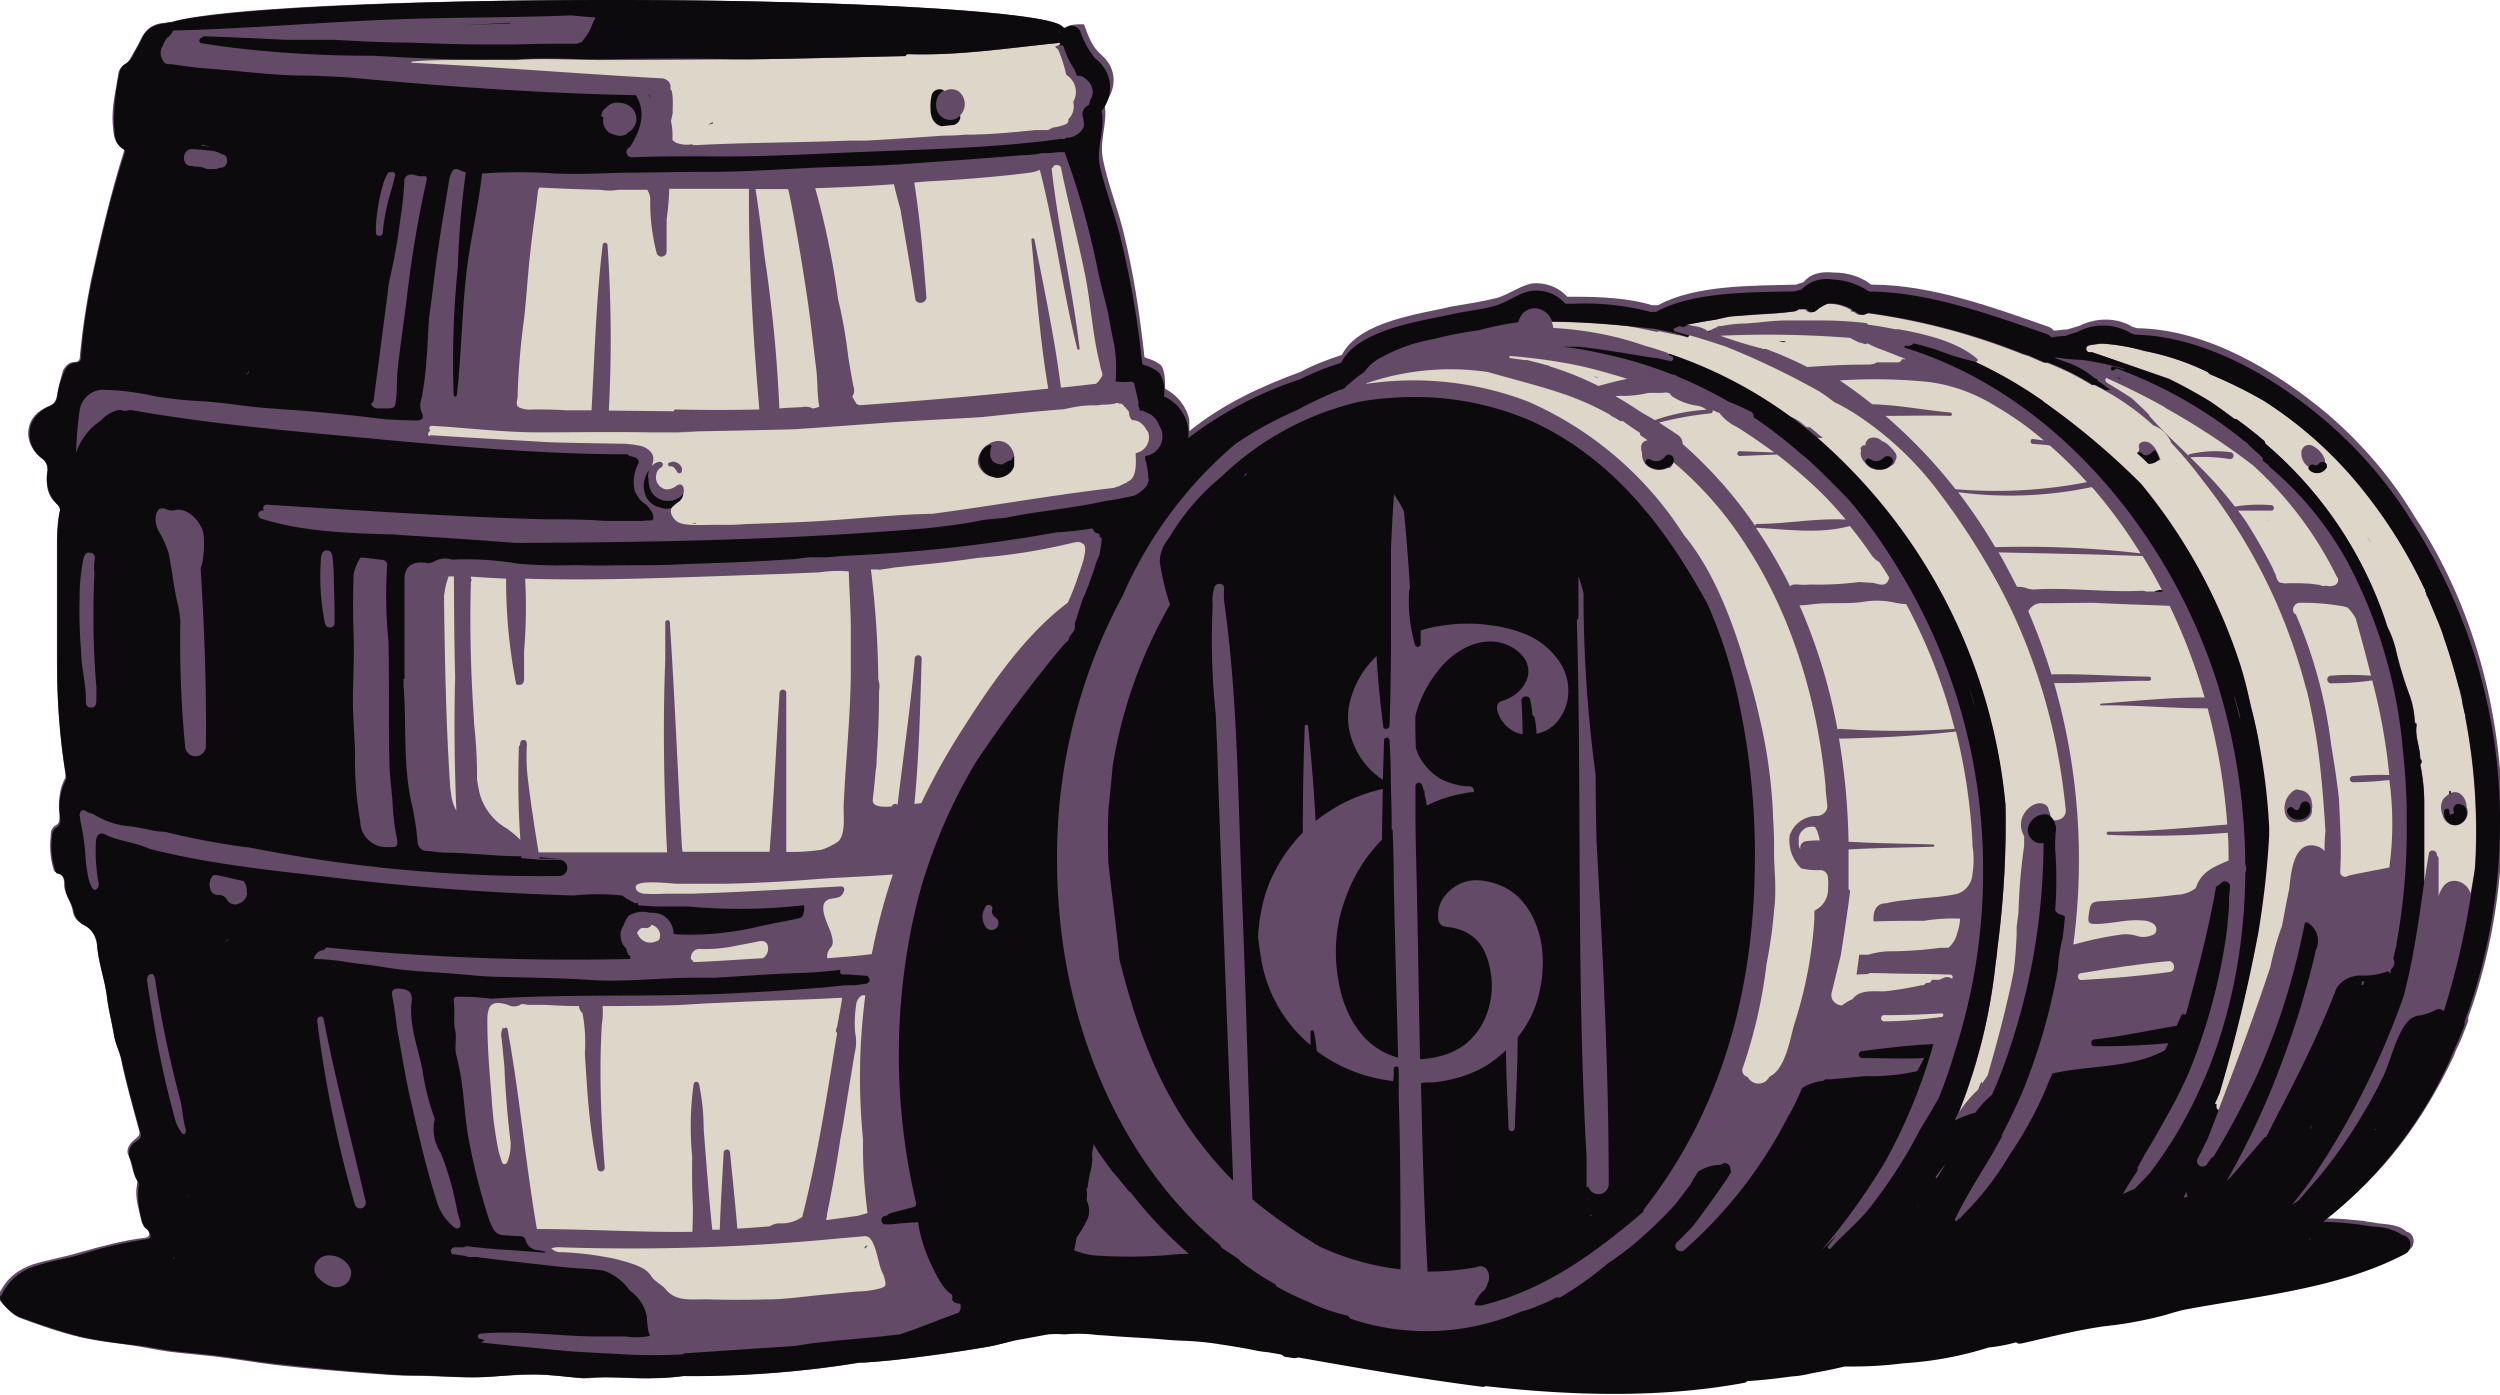 <?xml version="1.0" encoding="UTF-8"?>
<svg class="barrels-svg" data-name="Layer 1" viewBox="0 0 206.42 115.18" xmlns="http://www.w3.org/2000/svg">
<title>Barrels icon</title>
<style>
    .cls-1 {fill: #ddd6c9;}
    .cls-2 {fill: #0d0a0d;}
    .bg-1 {fill: #634a66;}
</style>
<path class="bg-1" d="m1.6 108.8c1.6 0.6 3.3 1.2 5 1.6 1.6 0.4 3.3 0.5 5 0.8 1.1 0.2 2.1 0.4 3.2 0.5 0.9 0.1 1.9 0.2 2.9 0.3 1.7 0.2 3.4 0.5 5 0.7 2.6 0.3 5.1 0.5 7.7 0.7 1.3 0.1 2.5 0.2 3.8 0.2 2 0 3.9 0.2 5.9 0.1 1.4-0.1 2.7-0.2 4.1-0.2 1.3 0 2.6 0.2 3.9 0.3h0.5c1.9-0.2 3.7 0.1 5.6 0 0.8 0 1.6-0.1 2.4-0.2 4.8 0 9.7-0.3 14.5-1.1h0.3c1.6-0.1 3.2-0.3 4.8-0.5 1.8-0.2 3.6-0.5 5.3-0.8 0.8-0.1 1.7-0.4 2.5-0.6l2.7-0.6c0.4-0.1 0.9 0 1.3 0 0.8 0 1.6-0.1 2.3 0 0.5 0.1 0.9 0.1 1.4 0.1 1.4 0.1 2.9 0.2 4.3 0.3 0.7 0.1 1.4 0.1 2 0.1 1 0 1.9 0.1 2.9 0.3s2 0.3 3 0.5c0.3 0.1 0.7 0.1 1 0.1 0.3 0.1 0.7 0.1 1 0.2 0.1 0 0.2 0.1 0.3 0.2 0.3 0 0.6 0.1 0.9 0.1 0.1 0 0.2-0.1 0.3-0.1 5 0.9 10.1 1.8 15.2 2.4 0.1 0 0.2 0 0.3-0.1 7.1 0.8 14.5 1 21.3-0.3 0.1 0 0.2-0.1 0.2-0.1 1.2-0.1 2.3-0.2 3.5-0.4 0.2 0 0.4 0 0.6-0.1 0.4 0 0.8-0.1 1.2-0.2 0.9-0.2 1.8-0.3 2.7-0.6h0.5c1.5 0.1 3-0.2 4.5-0.3 2.4-0.2 4.8-0.6 7-1.3 0.8-0.1 1.5-0.2 2.3-0.4 0.1 0.2 0.4 0.1 0.6 0.1 2.2-0.5 4.4-1.1 6.7-1.4 1.7-0.2 3.4-0.4 5.1-0.9 0.5-0.2 1-0.3 1.6-0.4 6-1.1 12.8-1.7 18.2-4.6 0.6-0.3 0.5-1.4-0.2-1.5-0.6-0.6-1.6-0.6-2.4-0.7-0.4-0.1-0.8-0.1-1.2-0.2-1-0.1-2-0.2-3-0.2 4.7-3.6 8-8.1 10.5-13.4 0.1-0.2 0.1-0.3 0.2-0.5 0.4-0.8 0.7-1.6 1-2.4v-0.3c1.8-5 2.8-10.5 2.8-16.2 0-9.2-2.5-18-7.2-25.1-1.9-3.2-4.4-6.1-7.2-8.5-4.3-3.6-10-7-15.7-7.1-0.1 0-0.3-0.1-0.4-0.1-1.3-0.8-3-0.8-4.4-0.1-0.3 0.1-0.7 0.2-1 0.3-0.4 0-0.8 0.1-1.1 0.1-0.1-0.1-0.2-0.2-0.4-0.3-4.6-1.6-9.7-3.5-14.7-3.5-0.9-0.7-2-1-3.1-1-1.1-0.1-1.9 0.1-2.5 0.8-0.2 0.1-0.4 0.1-0.6 0.2-3.5 0.1-8.3 0-11.4 1.7h-0.5c-1.9-0.6-4.3-0.7-6.4-0.7h-0.6c-0.7-0.8-1.8-1.2-2.9-1.1-1 0.2-1.9 0.9-2.9 1.2-1.2 0.3-2.5 0.5-3.7 0.7-2.5 0.6-7.7 1.2-9.1 4-1.2 0.4-2.3 0.8-3.4 1.4-3.3 1.2-6.5 2.7-9.2 4.9v-0.9c-0.2-1.1-1-2.1-2-2.6 0-0.7 0-1.4-0.3-1.9-0.3-0.3-0.8-0.5-1.1-0.6-0.1 0-0.2-0.1-0.3-0.1-0.4-3.6-0.9-7-1.8-10.6-0.5-1.9-1.2-3.7-1.6-5.6-0.4-1.7 0.4-3.1 0.1-4.7 0.7-0.9 1-2 0.5-3.1-0.3-0.6-0.6-0.8-1-1.2-0.6-0.6-0.9-1.5-1.2-2.3-0.6 0-1.2 0-1.6 0.3-0.1 0-0.1-0.1-0.2-0.1-0.7-1.2-17.1-2.2-37.2-2.2-17.8 0-32.7 0.7-36.3 1.8-0.3 0-0.5 0.1-0.8 0.1-0.7 0.1-1.3 0.4-1.7 1.2-0.2 0.4-0.4 0.8-0.7 1.3-0.2 0.3-0.3 0.7-0.7 0.9-0.2 0.1-0.4 0.4-0.5 0.6-0.2 1.4-0.6 2.9-0.5 4.3 0.1 0.8 0 1.6 0.9 2.1 0.1 0.1 0 0.2 0 0.3-1.1 3.5-1.9 7-2.7 10.6-0.4 2-0.7 4-0.9 6.1 0 0.3 0 0.6-0.5 0.6-0.4 0-0.7 0.3-0.9 0.7-0.2 0.7-0.4 1.4-0.5 2.1-0.1 0.4-0.2 0.6-0.6 0.8-0.7 0.3-1.3 0.7-1.6 1.4-0.4 1-0.1 2.1 0.9 2.9 0.4 0.3 0.5 0.6 0.5 1-0.1 1.1-0.1 2.1 0.8 2.8 0.3 0.3 0.3 0.5 0.2 0.7-0.2 1-0.2 1.9-0.2 2.9v9.4c0 3.1 0.2 6.2 0.7 9.3v0.3c-0.5 0.9-0.6 2-0.5 3 0 0.4 0.1 0.8-0.4 1-0.1 0.1-0.3 0.3-0.3 0.6-0.1 1-0.1 1.9 0.2 2.9 0 0.1 0.1 0.3 0.2 0.3 0.7 0.1 0.7 0.7 0.7 1.2 0.1 0.8 0.6 1.3 0.7 2 0.1 0.6 0.4 0.9 0.9 1.1 0.7 0.4 1 1 1.1 1.7 0.1 1.4 0.6 2.7 0.8 4.1 0.1 1.1 0.4 2.2 0.6 3.3 0.1 0.7 0.5 1.4 0.6 2.1 0.4 2 1 4 1.5 5.9 0.1 0.4-0.2 0.5-0.4 0.7-0.5 0.4-0.7 0.9-0.5 1.3 0.3 0.6 0.3 1.4 0.7 2 0.1 0.1 0 0.3 0 0.5-0.2 1 0.2 2 0.4 3 0.1 0.3 0.3 0.3 0.5 0.6 0.2 0.4 0.2 0.6-0.2 0.7-1.8 0.2-3.6 0.7-5.4 1.2-1.3 0.4-2.6 0.6-3.9 1-1.1 0.4-2 1-2.6 2.1-0.1 0.1-0.1 0.3-0.2 0.3v0.3c0.6 0.8 1 1.4 1.7 1.7z"/>
<path class="cls-2" transform="translate(.04 -.82)" d="M141.08,28.26a.28.28,0,0,1,.09-.1l.11-.06-.25.06a.31.31,0,0,1,0,.11Z"/>
<path class="cls-2" transform="translate(.04 -.82)" d="M143.2,57.3a39.56,39.56,0,0,0-2.32-6.75l-.07-.1c-3.44-6.26-7.84-11.92-14.53-14.92a24.32,24.32,0,0,0-11.23-1.87,22.79,22.79,0,0,0-2.85.33,24.35,24.35,0,0,0-11.38,6.18,19,19,0,0,0-4.35,5.09,3.06,3.06,0,0,0-.75,1.95,21.17,21.17,0,0,0,.84,3.53,39.48,39.48,0,0,0-4.73,13.32c-.1,1.18-.22,2.37-.35,3.55a.32.32,0,0,1,0,.15q-.08,2.14,0,4.28c.27,2.64.66,5.3.91,8,0,0,0,0,0,0,1.26,5,2.88,9.79,5.88,14.08a32.77,32.77,0,0,0,3.5,4.19c0-.09,0-.19,0-.28q-.48-12.26-.93-24.51-.21-5.59-.39-11.19-.06-1.27-.11-2.54a59.1,59.1,0,0,1-.25-9,3.59,3.59,0,0,1,.14-1.47.41.41,0,0,1,.27-.27l0-.09,0,.08c.26-.07.57.07.53.39a8,8,0,0,0,0,1c1.13,8,1.14,16.16,1.47,24.18.34,8.41.54,16.82.87,25.22l.2.19a44.83,44.83,0,0,0,5.36,3.73,21.71,21.71,0,0,0,6.67,1.88c0-4.73,0-9.46-.15-14.2,0-.41,0-.82,0-1.23s0-.74,0-1.11a.2.2,0,0,0-.41,0c0,.35,0,.69-.06,1l-.69-.11a13.12,13.12,0,0,1-1.36-.3,12.68,12.68,0,0,1-4.24-2.07l0,0c-.06-.55-.13-1.09-.24-1.61,0-.16-.27-.12-.28,0,0,.37,0,.74,0,1.11a11.65,11.65,0,0,1-3.63-5.31,11.57,11.57,0,0,1-.41-1.58c-.09-.51-.15-1-.24-1.55a6.21,6.21,0,0,1-.05-.7,4.33,4.33,0,0,1,.08-.68c0-.36.09-.73.15-1.09s.14-.75.24-1.11a11.37,11.37,0,0,1,.69-1.88,13.38,13.38,0,0,1,1.64-2.64,12.4,12.4,0,0,1,.89-1q0-4.39.16-8.77a.14.14,0,0,1,.28,0q.4,3.9.62,7.81a13.49,13.49,0,0,1,2.28-1.47,13.79,13.79,0,0,1,2.33-.94c.31-.09.63-.17.94-.24q-.05,2.09-.07,4.18a13.48,13.48,0,0,0-1.66,2.08,13.72,13.72,0,0,0-1.44,3,13.89,13.89,0,0,0-.39,1.33c-.09.41-.16.82-.22,1.24a13.1,13.1,0,0,0-.08,2.32,12.45,12.45,0,0,0,.14,1.38c.06.35.12.71.2,1.05a10.08,10.08,0,0,0,.55,1.67,7.87,7.87,0,0,0,1.27,2.07,5.94,5.94,0,0,0,1.66,1.35,6.06,6.06,0,0,0,1.3.52c-.12-4.85-.26-9.7-.36-14.55q0-2.15-.1-4.31l-.07.06q0-1.77-.07-3.54h0v-.21l0,0q0-1.84-.11-3.69a.23.23,0,0,0-.45,0q-.05,1.65-.1,3.3a6.28,6.28,0,0,1-2.36-2.82,6.08,6.08,0,0,1-.48-1.74,5.19,5.19,0,0,1,.05-1.55A7.67,7.67,0,0,1,113.62,55c.12,2,.3,3.9.56,5.82,0,.3.5.21.51-.07.08-2.23.11-4.47.12-6.72,0-2.62,0-5.24,0-7.85.06-1.52.14-3,.25-4.54a10.83,10.83,0,0,1,.82,1.39c.21,2.11.37,4.24.5,6.36a.55.55,0,0,0-.07.23,12.63,12.63,0,0,0,.26,3.52c.06.31.13.62.22.92a.24.24,0,0,0,.47-.06q0-.56,0-1.12c.21-.07.43-.13.65-.19a13.21,13.21,0,0,1,1.73-.29,9.84,9.84,0,0,1,1.47-.08,10.42,10.42,0,0,1,1.85.12,11.07,11.07,0,0,1,2.87.71,6.19,6.19,0,0,1,2.87,2.28,4.22,4.22,0,0,1,.75,2.6,3.9,3.9,0,0,1-1.1,2.58,2.9,2.9,0,0,1-1.53.79,6.07,6.07,0,0,0-.16-1.32.33.33,0,0,0-.18-.22c0-.43-.1-.85-.18-1.27s-.75-.31-.72.1c.07.92.09,1.84.1,2.76a2.34,2.34,0,0,1-.92-.36,2.76,2.76,0,0,1-1.11-1.4,1.18,1.18,0,0,1-.08-.43.51.51,0,0,1,.38-.55,4,4,0,0,0,.88-.39A2.84,2.84,0,0,0,126,57a1.91,1.91,0,0,0-.31-2,3.14,3.14,0,0,0-1.32-.94,3.45,3.45,0,0,0-1.58-.27,4.87,4.87,0,0,0-2,.6,6.75,6.75,0,0,0-2.1,1.82,10.25,10.25,0,0,0-1.35,2.22,8.26,8.26,0,0,0-.52,1.54c0,.87,0,1.74.05,2.61a3.78,3.78,0,0,0,.73,1.39A4.49,4.49,0,0,0,119,65.18a6.37,6.37,0,0,0,1.93.56l.4,0a.39.39,0,0,1,.33.41c0,.08-.06.08-.11.08-.3,0-.6.07-.89.13a11.6,11.6,0,0,0-2.15.63l-.76.34c0-.3-.09-.6-.16-.89v-.23a.14.14,0,0,0-.1-.14c0-.15-.07-.3-.12-.44a.28.28,0,0,0-.54.07c0,.71,0,1.42,0,2.13v0c0,1.91.06,3.82.1,5.72.11,4.9.18,9.82.28,14.73a7,7,0,0,0,1.13-.14A6,6,0,0,0,121,87a5.74,5.74,0,0,0,1.72-2.45,6.87,6.87,0,0,0,.39-1.73,6.65,6.65,0,0,0-.12-2,5.88,5.88,0,0,0-.54-1.6,3.36,3.36,0,0,0-1.6-1.5,4.3,4.3,0,0,0-1.38-.36c-.65-.07-.75-.4-.77-.86a2.57,2.57,0,0,1,.71-1.88,3.39,3.39,0,0,1,1.34-.93,3.27,3.27,0,0,1,1.4-.18,5.31,5.31,0,0,1,1.21.25,4.9,4.9,0,0,1,1.83,1,6.16,6.16,0,0,1,1.5,2.16,7.54,7.54,0,0,1,.53,1.8,9.25,9.25,0,0,1,.08,2.44c0,.4-.08.8-.16,1.2a9.49,9.49,0,0,1-.59,2,9.32,9.32,0,0,1-1.28,2.11c0,2.49-.15,5-.24,7.49a.25.25,0,0,1-.51,0c-.08-2.13-.19-4.29-.22-6.43a9.33,9.33,0,0,1-1.63,1.28,9.7,9.7,0,0,1-2.12.93,11.89,11.89,0,0,1-2.26.45c-.33,0-.66,0-1,.06.11,5.19.26,10.38.54,15.56H118a21,21,0,0,0,3.9-.37.65.65,0,0,1,.86.26,1.15,1.15,0,0,1,0,1.14l0,.07a1.57,1.57,0,0,1-.27.47l-.13.08h0a4.31,4.31,0,0,0-.65,1c0,.12.13.18.36.15a.45.45,0,0,1,.22,0c5.15-1.25,9.28-4.25,13.34-7.72a.52.52,0,0,1,.11-.28c6.36-8.1,9-18,9.11-28.2A60.25,60.25,0,0,0,143.2,57.3ZM102.69,40.18l.08-.22.2-.11ZM131,101.3h0Zm0-1.32s0,0,0,.05l0,0c0-.07,0-.14,0-.21l.1-.07C131,99.85,131,99.91,131,100Zm.4,1.18-.22.07.12-.1h.1Zm-.29-2.38-.15.1c0-.85,0-1.7,0-2.55-.84-14.71-.39-29.47-.8-44.19a.35.35,0,0,1,.13-.29q0-1.73,0-3.45c.17.47.3.94.42,1.42a111.41,111.41,0,0,0,1,15q0,2.82.08,5.64c.53,9.39,1,18.78,1,28.19A.86.86,0,0,1,131.1,98.77Zm6.44-2,.13-.24h0Zm6-36.1.07.32-.06-.24Z"/>
<path class="cls-2" transform="translate(.04 -.82)" d="m44.52 71.72h1.67l-1.69-0.12z"/>
<path class="cls-2" transform="translate(.04 -.82)" d="M53.67,8.86a.65.65,0,0,1-.13-.23h-.05l.17.28Z"/>
<path class="cls-1" transform="translate(.04 -.82)" d="M151.86,32.23l.37.25q1.19.82,2.31,1.72c2.15.05,4.33.49,6.45.68.17,0,.18.28,0,.28-1.76-.06-3.57,0-5.35,0a42.87,42.87,0,0,1,5.78,6.05,39.24,39.24,0,0,0,10.85-.58c-.59-.66-1.2-1.3-1.84-1.91-.41-.39-.82-.77-1.24-1.13l-1.37-.12c-.26,0-.25-.44,0-.4l.9.12q-.71-.6-1.44-1.16a32.31,32.31,0,0,0-2.77-1.81,13.83,13.83,0,0,0-5.2-1.85A44.28,44.28,0,0,0,151.86,32.23Z"/>
<path class="cls-1" transform="translate(.04 -.82)" d="M166.5,49.27a2.19,2.19,0,0,1,.86.14,1.8,1.8,0,0,0,.73.07c2.9-.15,5.78.26,8.68.12a1,1,0,0,1,.39.06l.67,0a1.64,1.64,0,0,1,.41-.12h.23q-.75-1.44-1.6-2.81c-4-.15-7.92-.21-11.89-.3C165.52,47.36,166,48.3,166.5,49.27Z"/>
<path class="cls-1" transform="translate(.04 -.82)" d="M161.64,41.46A45.18,45.18,0,0,1,164.7,46a83.77,83.77,0,0,1,12,.51,41.93,41.93,0,0,0-4-5.46l-.09,0A32.73,32.73,0,0,1,161.64,41.46Z"/>
<path class="cls-1" transform="translate(.04 -.82)" d="M168.68,50.63a1.22,1.22,0,0,0-1.25.67,49.3,49.3,0,0,1,1.91,5.2c2.68-.05,5.38.15,8.06.19a.17.17,0,0,1,0,.34c-2.61,0-5.24.22-7.84.19a52.81,52.81,0,0,1,1.59,21.57l.11,0A28.88,28.88,0,0,1,175,78a3.2,3.2,0,0,1,1.48.12,1.71,1.71,0,0,0,1.12-.07.49.49,0,0,0,.41-.43.58.58,0,0,0-.27-.54,1.71,1.71,0,0,0-.92-.26c-1.31-.11-2.58.3-3.88.29-.48,0-.58-.13-.54-.53v-.06c.18-1.3.18-1.24,1.53-1.32,1.93-.11,3.85-.26,5.76-.5a2.68,2.68,0,0,0,1.58-.56c.43-1.35,1.46-1.73,2.7-2.27,0-.76,0-1.53-.07-2.29a83.27,83.27,0,0,1-9.87.17.13.13,0,0,1,0-.26c3.3,0,6.54-.33,9.83-.59a50.88,50.88,0,0,0-1.62-9.59c-2.94,0-5.86-.28-8.81-.25-.09,0-.09-.13,0-.14,2.82-.22,5.73-.53,8.56-.51a48.65,48.65,0,0,0-2.89-7.57h0c-2.1-.08-4.22-.14-6.33-.25Z"/>
<path class="cls-1" transform="translate(.04 -.82)" d="M133.34,33.53c.64.36,1.25.75,1.86,1.15s.94.54,1.4.83h0a15.48,15.48,0,0,1,4.27-.86l-.12-.08a1.69,1.69,0,0,0-.79-.27,5.21,5.21,0,0,1-1.95-.76.64.64,0,0,1-.15-.22l-.31-.1c-.53.09-1.07,0-1.58.06a9.07,9.07,0,0,1-2,.23C133.77,33.5,133.56,33.51,133.34,33.53Z"/>
<path class="cls-1" transform="translate(.04 -.82)" d="M145,44.4l-.06,0a39.73,39.73,0,0,1,2.82,4.83.61.61,0,0,1,.39-.15l.08,0h.2a4.82,4.82,0,0,0,1,0,25.74,25.74,0,0,0,4-.2l.06,0,1,.06c.47,0,1.23.55,1.46-.43l0,0q-.4-.65-.82-1.28a2,2,0,0,1-.75-.74q-.8-1.15-1.68-2.24C150.25,44.92,147.68,44.55,145,44.4Z"/>
<path class="cls-1" transform="translate(.04 -.82)" d="M138.5,36.74a.85.85,0,0,1,.39.74,36.14,36.14,0,0,1,6,6.77.14.14,0,0,1,.15-.17c2.45,0,4.87-.49,7.32-.36-.54-.64-1.09-1.26-1.68-1.87-.89-.91-1.84-1.74-2.8-2.55-.39-.33-.79-.64-1.19-.95l-3.08.12a.2.2,0,0,1,0-.4l2.85.11c-1-.73-2-1.42-3.06-2.09a4,4,0,0,1-1.47-1.17l-.57-.23a.19.19,0,0,1-.15.26,28.51,28.51,0,0,0-4.26.76C137.47,36.06,138,36.39,138.5,36.74Z"/>
<path class="cls-2" transform="translate(.04 -.82)" d="m148.39 72.15h0.06z"/>
<path class="cls-2" transform="translate(.04 -.82)" d="M178.23,49.56a1.64,1.64,0,0,0-.41.12l.71,0-.07-.15h-.23Z"/>
<path class="cls-2" transform="translate(.04 -.82)" d="M150.62,33.43l-.41-.23.44.29Z"/>
<path class="cls-2" transform="translate(.04 -.82)" d="m86.53 4.94z"/>
<path class="cls-2" transform="translate(.04 -.82)" d="m67.32 71.21z"/>
<path class="cls-1" transform="translate(.04 -.82)" d="M57.17,100.53c-.06-1.41-.08-2.82-.06-4.24a25.53,25.53,0,0,1,.13-6,.23.23,0,0,1,.43,0,18.41,18.41,0,0,1,.39,3.76c.22,2.77.42,5.54.71,8.3l.62,0c.07-2.12.21-4.24.32-6.35a.26.26,0,0,1,.53,0c.2,2.09.43,4.18.6,6.27.9-.06,1.8-.12,2.69-.2a1.49,1.49,0,0,1,.76-.24,3,3,0,0,0,1.91-.53c1.27-5,2.05-10.09,2.88-15.19-.18-.13-.07-.33,0-.51.13-.73.27-1.46.39-2.2a1.36,1.36,0,0,0,0-.2c-2.88.17-5.77.22-8.51.35l-2.73.12-1.12.07c-2,.14-4.07.12-6.11.15H49.71a6.18,6.18,0,0,1-.06,1.53c-.07,1.26-.11,2.52-.11,3.78,0,2.66.14,5.34.35,8a.3.3,0,0,1-.6.08,52.88,52.88,0,0,1-.82-6.18c-.08-1.1-.15-2.2-.22-3.3a13.15,13.15,0,0,0-.19-3.31,1,1,0,0,1-.3-.6c-.94,0-1.88-.05-2.82-.1H43.63c-.25,0-.55-.15-.72,0a1.05,1.05,0,0,1-1,0c-1.3-.39-1.72-.06-1.71,1.32,0,2.1.17,4.2.35,6.3a31.5,31.5,0,0,0,.56,4.37c.07.32.18.63.28.94,0,.11.1.22.23.22s.2-.1.24-.21a3.68,3.68,0,0,0,.26-1.46v-.11c-.25-2.08-.43-4.16-.51-6.24-.07-.76-.15-1.51-.22-2.27a1.45,1.45,0,0,1,.1-1l.09.14c0-.14.26-.17.29,0,1,5.47,1.47,11,2.42,16.51,4.29,0,8.55.29,12.84.23C57.16,101.77,57.17,101.15,57.17,100.53Z"/>
<path class="cls-1" transform="translate(.04 -.82)" d="M59.84,73.79q-2,0-3.93,0c-.51,0-3.36-.38-3.46.24a.45.45,0,0,0,.21.42,1.1,1.1,0,0,0,.46.16,14.32,14.32,0,0,0,1.75,0c.73,0,1.48,0,2.21,0,4.09-.13,8.17-.38,12.29-.6.58,0,.18.75-.11.88a7.23,7.23,0,0,1-.81.16c-1.15.39-.05,2.16.14,2.88.1.4.23.78,0,1.07a1.47,1.47,0,0,0-.33.62.2.2,0,0,1,0,.11.88.88,0,0,0,0,.21l1.68-.13c.68-.06,1.36-.13,2-.21a53.08,53.08,0,0,1,1.32-5.27c.13-.43.28-.86.42-1.3-2,.14-4.06.23-6,.35C65.06,73.6,62.45,73.73,59.84,73.79Z"/>
<path class="cls-1" transform="translate(.04 -.82)" d="M68.23,101.15a.11.11,0,0,1,0,.12h0l-.06.29,2.61-.35.81-.23c-.13-1-.2-1.85-.25-2.4-.1-1.2-.14-2.43-.12-3.67A52.16,52.16,0,0,1,71.41,83l-.28,0h0a1.07,1.07,0,0,0-.49.87,9.5,9.5,0,0,0-.07,2.23,3.66,3.66,0,0,1,0,1.48c-.15.75-.25,1.51-.38,2.26-.29,1.67-.52,3.35-.84,5Q68.87,98.06,68.23,101.15Z"/>
<path class="cls-1" transform="translate(.04 -.82)" d="m53.66 76.18h-0.07z"/>
<path class="cls-1" transform="translate(.04 -.82)" d="M53.74,77.18a.27.27,0,0,1-.15.18.42.42,0,0,1-.36.08l-.3,0a.94.94,0,0,0-.37.41,1,1,0,0,0,.09.16,1.11,1.11,0,0,0,1.47.54l.23-.09a.84.84,0,0,0,0-.83A1,1,0,0,0,53.74,77.18Z"/>
<path class="cls-1" transform="translate(.04 -.82)" d="M71.36,102.89l-2.19.19a178.08,178.08,0,0,1-22.85.73,2.09,2.09,0,0,0-.84.08,1.07,1.07,0,0,0,.89.32,26,26,0,0,1,3.54.39,14,14,0,0,1,2.4.62,6,6,0,0,1,.83.38,2,2,0,0,1,.65.68c.32.4.83.62,1.14,1,.88,1.07,2.18.79,3.47.83q2.44.06,4.88,0c1.62,0,3.26-.27,4.87-.41l2.55-.24a8.07,8.07,0,0,0,2-.28c.39-.15.42-.19.34-.62a2.72,2.72,0,0,0-.26-.74C72.43,105.11,72.25,102.82,71.36,102.89Zm.05,1-.25,0,.19,0a.18.18,0,0,1,.16-.21h.1Z"/>
<path class="cls-1" transform="translate(.04 -.82)" d="M42.79,34.45a2.28,2.28,0,0,0,1.17.18c.91,0,1.82,0,2.74.07l2.1,0c.26-4.54.38-9.14.92-13.64a.2.2,0,0,1,.4,0,113.15,113.15,0,0,1,.11,13.66l5.37.06a.14.14,0,0,1,.15-.15c2.31.05,4.61.05,6.91,0-.52-6-.9-12.17-.86-18.16a.23.23,0,0,1,0-.06H55.22A23.11,23.11,0,0,1,55,18.94c0,.88,0,1.75,0,2.63a.42.42,0,0,1-.83.11,16.68,16.68,0,0,1-.52-4.5,1.54,1.54,0,0,0-.25-.69l-2.38,0a4.62,4.62,0,0,1-1.52,0q-2.49-.05-5-.19a.63.63,0,0,0-.13.35c-.07.68-.16,1.37-.25,2-.2,1.48-.39,3-.52,4.44s-.22,2.82-.39,4.22a60.58,60.58,0,0,0-.51,6.05C42.76,33.75,42.45,34.22,42.79,34.45Z"/>
<path class="cls-1" transform="translate(.04 -.82)" d="M64.31,34.55c.64-.08,1.3-.07,1.94-.12a1.21,1.21,0,0,1,.82.12l.27-.05a.91.91,0,0,1,.27-.09c-.19-1-.13-2.11-.26-3.16-.26-2.09-.48-4.18-.8-6.26-.42-2.76-.88-5.52-1.44-8.26a1.18,1.18,0,0,0-.1-.3l-2.67,0c.28,1.8.52,3.62.73,5.45A117.44,117.44,0,0,1,64.31,34.55Z"/>
<path class="cls-1" transform="translate(.04 -.82)" d="M70,30.28c.13.84.28,1.68.44,2.52a.78.78,0,0,1-.11.74,3.41,3.41,0,0,0,.32.56l0,.06a1.18,1.18,0,0,1,.26.12l0,0q7.81-.55,15.6-1.37c-.67-4-1-8.21-1.39-12.28,0-.15.23-.18.26,0,.78,4,1.67,8.14,2.18,12.2l2.88-.32a1.17,1.17,0,0,0,.33-.35c.15-.24.28-.29.17-.63a4.48,4.48,0,0,1-.18-.73c-.6-2.36-.74-5-1.21-7.31-.61-3-1.39-5.91-2-8.88-.12-.18-.32-.18-.57-.13a.37.37,0,0,1-.19.24c.55,5,1.72,9.89,2.31,14.88,0,.12-.17.13-.2,0-1.21-4.88-1.83-9.87-3.08-14.75a3.41,3.41,0,0,1-.77.22c-2.41.31-4.83.51-7.25.66l-1.35.07-1,.09c.49,3.14.76,6.32,1,9.48,0,.52-.84.64-.92.12-.37-2.46-.81-4.92-1.22-7.37-.19-.69-.38-1.39-.54-2.09-2.16.16-4.33.26-6.5.33a66.46,66.46,0,0,1,1.89,9.19C69.55,27.12,69.81,28.7,70,30.28Z"/>
<path class="cls-1" transform="translate(.04 -.82)" d="M54.89,55.3c0-1,0-2,0-3.08a.19.19,0,0,1,.38,0v.1s0,0,0,0c.41,6.16.65,12.34,1,18.51l.05.32c2.39,0,4.79,0,7.18,0,.34-4.38.56-8.77.83-13.16a.28.28,0,0,1,.55,0c0,4.39,0,8.78,0,13.17h.88a17.86,17.86,0,0,0,2-.17,5.14,5.14,0,0,0,1.42-.7c.64-.63.4-2.18.44-3,.06-1.27.14-2.54.23-3.8.17-2.46.36-4.92.36-7.38q0-1.62,0-3.24c0-1.64-.12-3.23-.17-4.87a10.05,10.05,0,0,0-2.44.08l-2.88.12-5.48.19c-5.26.18-10.61.37-15.92.21a43.56,43.56,0,0,1-.09,6q0,.91,0,1.81c0,.17,0,.35,0,.52s-.08.4-.31.43h-.1a.21.21,0,0,1-.27-.13c0-.14-.05-.29-.08-.44v-.06a44.06,44.06,0,0,1-.72-8.13q-1.46-.07-2.91-.17c0,.05,0,.11,0,.16l0,0c.12.1,0,.2,0,.3l0,.05c-.11,3.8,0,7.61.26,11.4,0,.06,0,.13,0,.2a40.59,40.59,0,0,1,.25,4.61,10.86,10.86,0,0,0,.25,1.32,4.8,4.8,0,0,0,2.21,2.76.38.38,0,0,1,.12.09,9.13,9.13,0,0,1,1,.85c-.19-2.53-.2-5.1-.13-7.63a.25.25,0,0,1,.11-.21s0-.06,0-.09,0-.32.25-.32.27.12.3.28a.69.69,0,0,1,0,.17A15.41,15.41,0,0,0,43.53,65c.24,2.07.56,4.13.9,6.2,2.62,0,5.24,0,7.86,0l.07,0,2.68,0C54.78,65.94,54.68,60.59,54.89,55.3Z"/>
<path class="cls-1" transform="translate(.04 -.82)" d="m37.54 56.75c-0.07-2.78-0.09-5.56-0.1-8.34h-0.44a6.68 6.68 0 0 0 -0.38 1.68c0.07 5.29 0.16 10.54 0.52 15.82l0.07 0.49a3.55 3.55 0 0 0 0.43 1.35c-0.15-3.65-0.2-7.33-0.1-11z"/>
<path class="cls-1" transform="translate(.04 -.82)" d="M88.95,48.49c.17-.53.88-2.29.5-2.72a.82.82,0,0,0-.56-.2l-.46.09h0a48.46,48.46,0,0,1-7.71,1.22q-2.42.36-4.84.58l-2,.21-1.14.17a.51.51,0,0,1-.31,0l-.56,0a80.48,80.48,0,0,1,.61,9.08,1.85,1.85,0,0,1,.06.94c0,.05,0,.1,0,.16,0,1.84-.07,3.68-.2,5.5,0,.28,0,.57-.07.85-.07.83-.15,1.66-.25,2.47a.1.1,0,0,1,0,.08c0,.52.84.55,1.59.49l0-.06a.31.31,0,0,1,.46-.08l0,0c.47-4,1.07-8,1.42-12.07,0-.36.58-.37.57,0-.12,4-.21,8-.6,12l.57-.07A54.8,54.8,0,0,1,79.45,61c2.31-3.63,5.14-7.78,8.67-10.41A19.39,19.39,0,0,0,88.95,48.49Z"/>
<path class="cls-1" transform="translate(.04 -.82)" d="M62.38,78.59c-.6.13-1.2.23-1.8.35a12.58,12.58,0,0,1-2.74.24.71.71,0,0,0-.82.57A.86.86,0,0,0,57,80a.69.69,0,0,1,.22.26c1.91-.07,3.82-.22,5.73-.32a.94.94,0,0,0,.39-1.07C63.19,78.42,62.78,78.5,62.38,78.59Z"/>
<path class="cls-2" transform="translate(.04 -.82)" d="M77.66,11.29l1-.1a.76.76,0,0,0,.54-.5.48.48,0,0,0,0-.3l0,0a1.06,1.06,0,0,1-.78.33,1.17,1.17,0,0,1-1.13-.92,1.4,1.4,0,0,1,0-.69,1.15,1.15,0,0,1,.59-.8.44.44,0,0,0-.33-.14.66.66,0,0,0-.74.5,4.09,4.09,0,0,0-.14,1.13C76.74,10.65,77.09,11.15,77.66,11.29Z"/>
<path class="cls-2" transform="translate(.04 -.82)" d="M42.09,2.69l-4.27.24c1.43-.07,2.86-.13,4.29-.18A.2.2,0,0,1,42.09,2.69Z"/>
<path class="cls-2" transform="translate(.04 -.82)" d="M82.08,40.27c.71.32,1.91-.42,1.76-1.2a.87.87,0,0,0,0-.35v0a.21.21,0,0,0,0-.19l0,0,0,0a.11.11,0,0,0-.14,0,.23.23,0,0,0-.13.09,2,2,0,0,1-.12.21v0A1.12,1.12,0,0,0,83,39a1.68,1.68,0,0,1-.29.16,1.13,1.13,0,0,1-.65-.16c-.42-.29-.37-.79-.28-1.23,0,0,0,0,0,0a.13.13,0,0,0-.18-.19h0a1.34,1.34,0,0,0-.69.7,1.43,1.43,0,0,0,0,1A1.57,1.57,0,0,0,82.08,40.27Z"/>
<path class="cls-2" transform="translate(.04 -.82)" d="M56.4,41.54a.84.84,0,0,1-.28.31,1.83,1.83,0,0,1-.51.26A1.66,1.66,0,0,1,54.36,42a1.47,1.47,0,0,1-.8-1.16l0,0a1.38,1.38,0,0,1-.05-.41,1.36,1.36,0,0,1,.06-.82l0,0a2.17,2.17,0,0,0-.35.68,2.08,2.08,0,0,0,.1,1.56,1.61,1.61,0,0,0,1.12.86,1.35,1.35,0,0,0,1.1,0,4.27,4.27,0,0,1,.6-.49A1,1,0,0,0,56.4,41.54Z"/>
<path class="cls-1" transform="translate(.04 -.82)" d="M33.91,6c6.9.34,13.79.91,20.69,1.29.35,0,.76.32.72.72l0,.19.11.13v0a4.35,4.35,0,0,1,.07.6,6.89,6.89,0,0,1,0,.85c0,.12,0,.24,0,.36s-.09.45-.14.67a5.55,5.55,0,0,1,.12,1.51.44.44,0,0,1,0,.05,1.12,1.12,0,0,0,.32.24,2.37,2.37,0,0,0,1.34.11.56.56,0,0,1,0,.08h.34c4.19-.22,8.42-.2,12.61-.37h.76l.59,0c2.13-.11,4.26-.26,6.4-.41q.91,0,1.81-.08c1.93,0,3.87-.18,5.79-.38l1.06,0,.16-.1h0a.31.31,0,0,0,.19-.1A4.34,4.34,0,0,0,88,11.06a.37.37,0,0,0,.17-.4,1.44,1.44,0,0,0,.4-1.42A1.65,1.65,0,0,0,88,7a12.18,12.18,0,0,0-.63-2,.42.42,0,0,0-.21-.22l-.07-.13.18-.07.09,0,.07-.05c.07,0,.06-.18,0-.17-4.2.42-8.21,1.07-12.45.93a.23.23,0,0,0-.24.16c-4.32.09-8.64.22-13,.27H60.61q-4.88.05-9.76.06H49.61c-2.31,0-4.7-.17-7,0-1.67,0-3.35-.06-5,0-1.19,0-2.38,0-3.56.12A.13.13,0,0,0,33.91,6ZM86.53,4.94l0,0h0ZM76.88,8.7a.66.66,0,0,1,.74-.5.44.44,0,0,1,.33.14,1.14,1.14,0,0,1,1.13,0,1.33,1.33,0,0,1,.16,2,.48.48,0,0,1,0,.3.76.76,0,0,1-.54.5l-1,.1c-.57-.13-.92-.64-.91-1.46A4.09,4.09,0,0,1,76.88,8.7ZM65.41,10.32h-.13Zm-4.88-2.9h.36l-.38,0Zm-1.71,3.47a.69.69,0,0,0,0,.16l-.4.05ZM58.39,8.7s0,0,0,.06l0,0Zm-2.09-1h0Z"/>
<path class="cls-1" transform="translate(.04 -.82)" d="M35.48,36.75c3,.2,6,.36,9.06.54l.85.05q3.08.08,6.15.12a9.18,9.18,0,0,1,1.36.19c.54.15,1.08.59,1,1.16a1,1,0,0,1-.09.35.22.22,0,0,0,0,.11.91.91,0,0,1,.66-.32.23.23,0,0,1,.16.38l0,0-.05.06a.8.8,0,0,0-.43.61A1,1,0,0,0,55,41.23a1.36,1.36,0,0,0,.78-.27.5.5,0,0,1,.38-.14.37.37,0,0,1,.23.25,1,1,0,0,1,0,.47,1,1,0,0,1-.32.66,4.27,4.27,0,0,0-.6.49.54.54,0,0,0-.09.14.74.74,0,0,0,.08.58c.32.61.83.69,1.46.74s1.52,0,2.26,0a21.3,21.3,0,0,0,2.38-.06c1.75-.06,3.49-.11,5.24-.2,3.37-.17,6.78-.58,10.16-.65,5-.66,10-1.56,15-2.14l.24-.1.09,0a7.82,7.82,0,0,1,.74-.35.52.52,0,0,1,0-.06c.76-.17.75-1.51.7-2.16,0-.06,0-.13,0-.2a1.32,1.32,0,0,0,1-1.8.34.34,0,0,1-.1-.1,1.61,1.61,0,0,0-.67-.71h0l-.25-.09a1.29,1.29,0,0,0-.21,0v0a.52.52,0,0,1-.17-.14.91.91,0,0,1-.14-.54,1.9,1.9,0,0,0-.24-.3.27.27,0,0,0-.17-.15h0a.34.34,0,0,0-.3-.25h0v0h-.1a.36.36,0,0,0-.38,0,5.76,5.76,0,0,1-.74.08l-.13,0h-.15l-.41.06a8.92,8.92,0,0,0-2.19.2l-.6.12c-2.25.17-4.49.41-6.74.65-3,.18-5.92.31-8.84.53-2.19.16-4.38.32-6.57.47-3.2.09-6.39.14-9.59.21,0,0-.06,0-.08,0,.54,0,1.08,0,1.62,0l-1.67.05,0,0h-.88l-1.56,0c-3-.06-6,0-9,0s-5.92-.38-8.88-.54a.2.2,0,0,0-.09.37.92.92,0,0,0-.17.21.19.19,0,0,0,.11.28ZM80.91,38.2a1.34,1.34,0,0,1,.69-.7h0l.08-.07a.81.81,0,0,1,.3-.12,1.07,1.07,0,0,1,.49-.08,1.25,1.25,0,0,1,.9.47,1.56,1.56,0,0,1,.22.38,1.61,1.61,0,0,1,.1.3h0l0,.08,0,0a.21.21,0,0,1,0,.19v0a.87.87,0,0,1,0,.35c.15.78-1,1.52-1.76,1.2a1.57,1.57,0,0,1-1.22-1.08A1.43,1.43,0,0,1,80.91,38.2ZM57.26,44l.16,0h0l0,.06-.33,0Zm-2-5,.09,0a.2.2,0,0,1,.17-.06c.28,0,.66.21.73.52a.26.26,0,0,1,0,.2.48.48,0,0,1,0,.1.2.2,0,0,1-.31.1.19.19,0,0,1-.06-.05,1.44,1.44,0,0,0-.28-.4.4.4,0,0,0-.25-.09A.15.15,0,0,1,55.24,39Z"/>
<path class="cls-1" transform="translate(.04 -.82)" d="m55.86 36.4h-0.68 0.63z"/>
<path class="cls-2" transform="translate(.04 -.82)" d="M124.64,30.4h-.34l.32,0a.14.14,0,0,1,.1,0l.1,0c.26,0,.53.07.79.11l.19,0-1.09-.15A.13.13,0,0,1,124.64,30.4Z"/>
<path class="cls-1" transform="translate(.04 -.82)" d="M149,70.29a6,6,0,0,1,1.21-.07,4.26,4.26,0,0,0-.23-.84,2.58,2.58,0,0,0-.16-.28.83.83,0,0,0-.45,0,.77.77,0,0,0-.53.25,1,1,0,0,0-.36.9h0a1.72,1.72,0,0,0,0,.35,1,1,0,0,0,.09.28l.05.05h0v0A.53.53,0,0,1,149,70.29Z"/>
<path class="cls-2" transform="translate(.04 -.82)" d="M135.35,36.93v0a.26.26,0,0,0,0-.07l-.1-.06a.27.27,0,0,1,0,.17Z"/>
<polygon class="cls-2" points="148.66 70.11 148.66 70.11 148.66 70.11"/>
<path class="cls-1" transform="translate(.04 -.82)" d="M170,68.48a.75.75,0,0,0,.52-.84c-.06-.63-.14-1.25-.22-1.87a49.78,49.78,0,0,0-3.55-13,45.49,45.49,0,0,0-2.47-4.92,58.36,58.36,0,0,0-4.09-6.2,27,27,0,0,0-6.74-6.46A16.85,16.85,0,0,0,151.38,34c-.24-.18-.48-.37-.73-.55l-.44-.29a65,65,0,0,0-7.83-3.75c-1-.33-1.94-.63-2.93-.91a.28.28,0,0,0-.12.12l0,.07-.74-.2h-.1L137,28.18a.24.24,0,0,0-.21.05c-.84-.18-1.68-.36-2.53-.49-2-.2-4.11-.33-6.18-.35a2.62,2.62,0,0,1,.14.51,28.63,28.63,0,0,1,5.17.76h0c.82.2,1.62.44,2.39.71.6.17,1.2.35,1.79.56a.3.3,0,0,1,.18.15,36.91,36.91,0,0,1,9.89,5.09l0,0A3.6,3.6,0,0,1,149,36a.37.37,0,0,0,.38.08c.36.29.72.59,1.08.89a1,1,0,0,1-.31,0h-.27a45.82,45.82,0,0,1,15.66,30.38h0v0a77.89,77.89,0,0,1-.67,11.88c0,.42-.09.84-.15,1.27a46.46,46.46,0,0,1-3,12.15,10,10,0,0,1,1.56-1.85l.05-.12,0,0,.14-.36.08-.19a.85.85,0,0,1,.07.15q.24-.34.46-.68c.82-2.85,1.57-5.66,2.14-8.53.13-1,.21-2.08.25-3.13l0-.35c0-.08,0-.16,0-.24.05-.39.1-.77.15-1.16a48.14,48.14,0,0,1,.47-5.54c0-.26,0-.53,0-.79a1.77,1.77,0,0,1-.09-1.7c.31-.64,1.12-1.28,1.84-.9a.54.54,0,0,1,.27.44,1.61,1.61,0,0,1,.17.64,1,1,0,0,1,.16.2A1.05,1.05,0,0,0,170,68.48ZM156.46,38.84a.6.6,0,0,1-.44.47l0,0h0a1,1,0,0,1-.26.16,1.18,1.18,0,0,1-.48.13,1.42,1.42,0,0,1-.33,0h0a1.24,1.24,0,0,1-1-.58,1.11,1.11,0,0,1-.32-.52.71.71,0,0,1,0-.47l0,0c-.16-.23.13-.51.35-.43a.64.64,0,0,1,.31-.57.92.92,0,0,1,1,.16l.08.06a1.09,1.09,0,0,1,.47.29,2.25,2.25,0,0,1,.34.34.48.48,0,0,1,.17.21v0A.58.58,0,0,1,156.46,38.84Z"/>
<path class="cls-1" transform="translate(.04 -.82)" d="M188.38,77.28c.19-1,.38-2.06.6-3.08.14-1.29.35-4,2.22-3.53a1.38,1.38,0,0,1,.69.42q0-.84.08-1.68c-.17-2.54-.35-5.07-.75-7.62-.2-1.26-.46-2.51-.74-3.76l-.18-.61a46.36,46.36,0,0,0-8.44-16.9,34.09,34.09,0,0,0-2.62-3.13,2.48,2.48,0,0,0-1.49-1.45,20.84,20.84,0,0,0-4-2.87c-.27-.15-.55-.3-.83-.43a.25.25,0,0,0-.21,0A21.31,21.31,0,0,0,169,30.79a.72.72,0,0,1-.42-.07l-1.09-.48-.59-.19a54.2,54.2,0,0,0-12.79-3.37.8.8,0,0,1-1-.05l-.1-.08-.21,0a.65.65,0,0,0,0-.13,3.57,3.57,0,0,0-2-.51,3.3,3.3,0,0,0-1,.6.54.54,0,0,1-.78-.14h-.65a.56.56,0,0,1-.35.18c-.94.13-1.88.18-2.83.24h-.07l-2.24.17h-.08c-.41.08-.82.17-1.23.27-.76.11-1.53.25-2.29.4a3.6,3.6,0,0,1,.46.1,3,3,0,0,1,1.08.32.31.31,0,0,1,.11.11l.25-.06a2.89,2.89,0,0,1,.56-.27.19.19,0,0,1,.14-.09l.24,0a10.44,10.44,0,0,1,2-.21l1-.08c.65-.08,1.3-.13,1.95-.17q1.48,0,3,0a32.44,32.44,0,0,1,3.92.21.3.3,0,0,1,.22.14c.78.1,1.55.24,2.32.39a.44.44,0,0,1,.26,0c2.07.37,4.78,1,6.41,2.42.13.12,0,.28-.15.27a37.32,37.32,0,0,1,5.6,3.23.47.47,0,0,0,.09.09,60.33,60.33,0,0,1,7.94,6.81,45.49,45.49,0,0,1,8.2,15,48.67,48.67,0,0,1,1.53,5.94q.07.62.14,1.25a49.89,49.89,0,0,1,.69,6.14l0,0c0,.2,0,.41,0,.61v.16a72.86,72.86,0,0,1-.89,8,133.43,133.43,0,0,1-3.19,13.24c-.13.3-.26.6-.4.89l.14.06,0,.08h0a.39.39,0,0,0,.1.37l.09,0c1.52-3.95,3-7.9,4.33-11.92C187.5,80.23,187.85,78.7,188.38,77.28ZM189,66.43a1.22,1.22,0,0,1,.45-.38.31.31,0,0,1,.33,0h0a1.1,1.1,0,0,1,1.06,1.08.67.67,0,0,1,0,.47.82.82,0,0,1-.22.73,1.12,1.12,0,0,1-.77.37h-.13a.67.67,0,0,1-.36,0C188.42,68.49,188.38,67.1,189,66.43ZM178,38.91a1.13,1.13,0,0,1-.62.16q-.46-.45-.94-.88h0a.34.34,0,0,0,.14-.36c-.15-.57.54-.66.89-.43a1.64,1.64,0,0,1,.5.56,4.88,4.88,0,0,1,.32.68l.06.14A1.09,1.09,0,0,1,178,38.91Z"/>
<path class="cls-2" transform="translate(.04 -.82)" d="M174.89,32h-.16l.46.18Z"/>
<path class="cls-2" transform="translate(.04 -.82)" d="M147.35,29l-.56,0,.35.08.19,0a.18.18,0,0,1,0-.08Z"/>
<path class="cls-1" transform="translate(.04 -.82)" d="M153.7,50.53c-1.41.18-2.83,0-4.24.2a6.74,6.74,0,0,1-.93.07l.15.32a46.6,46.6,0,0,1,3,9.94.34.34,0,0,1,.21-.06,68.92,68.92,0,0,0,9.46,0,45.4,45.4,0,0,0-4-10.3,5.29,5.29,0,0,1-1.07-.15A6.86,6.86,0,0,0,153.7,50.53Z"/>
<path class="cls-1" transform="translate(.04 -.82)" d="M151.8,61.79a57.35,57.35,0,0,1,.79,8.53c2.32.14,4.64.15,7,.23a.09.09,0,0,1,0,.18c-2.32.08-4.64.09-7,.23,0,1.07,0,2.15,0,3.25l.13.18q-.1.83-.22,1.66c-.17,1.21-.36,2.43-.55,3.64q-.37,1.54-.75,3.08a.8.8,0,0,0,.22.8,1,1,0,0,0,.63.27,3.74,3.74,0,0,1,.87-.52c.6-.83,1.74-.62,2.69-.65a29.07,29.07,0,0,0,3-.5l.14,0a.48.48,0,0,0,.24-.19h.18a.32.32,0,0,0,.29-.26l.63,0,.35-.16a.66.66,0,0,1,.69.07.2.2,0,0,0-.14-.34l-2.27-.06h-.21c-1.36,0-2.72-.05-4.09-.07a.31.31,0,0,0-.22.08l-.95.05h0q.12-.82.22-1.64l.11,0,.63,0a6.66,6.66,0,0,1,1.61-.28,33.24,33.24,0,0,0,4.34-.29l.67,0a2.23,2.23,0,0,0,.73-1.21,4,4,0,0,0,.24-1.2,15.08,15.08,0,0,0-3,.18c-1.38,0-2.77,0-4.14.05h0a3.13,3.13,0,0,1,0-.5q.13-1,1.05-1a11.64,11.64,0,0,1,1.75-.27c1.34-.19,2.79-.21,4.11-.51A1.82,1.82,0,0,0,162.82,73a7.25,7.25,0,0,0,0-2.36l0-.21a.21.21,0,0,1,0-.07,47.63,47.63,0,0,0-1.36-9.14c-3.17.36-6.33.52-9.52.59Z"/>
<path class="cls-1" transform="translate(.04 -.82)" d="M179,80.18c-2.42.22-4.87.61-7.26,1-.32.06-.25.58.08.56,2.43-.14,4.9-.33,7.31-.67C179.65,81,179.53,80.13,179,80.18Z"/>
<path class="cls-2" transform="translate(.04 -.82)" d="m195.66 45.53l-0.32-0.47z"/>
<path class="cls-2" transform="translate(.04 -.82)" d="m202.31 69.79v0.06-0.88c-0.01 0.27 0 0.54 0 0.82z"/>
<path class="cls-2" transform="translate(.04 -.82)" d="m202.31 66.31v-0.17h-0.14v0.25h0.07z"/>
<path class="cls-1" transform="translate(.04 -.82)" d="M201.17,71.39s0,.06,0,.09a.27.27,0,0,1,.14.24c0,1,0,2.09,0,3.15l0-.06c.26-.81.73-1.44,1.64-1.21a1.47,1.47,0,0,1,1,1l.34-1.91c.07-1.07.11-2.15.11-3.24a49.24,49.24,0,0,0-.9-9.39l0-.2c-.05-.27-.12-.54-.18-.81-.11-.52-.23-1-.36-1.54q-.51-2-1.18-3.92-.29-.84-.62-1.66t-.62-1.48l-.21-.46,0-.1a.44.44,0,0,0-.09-.19l0-.09-.08-.18-.13-.27h0a40.32,40.32,0,0,0-4.69-7.56,33.64,33.64,0,0,0-8.47-7.7,38.49,38.49,0,0,0-4.44-2.18.43.43,0,0,0-.18-.18,21.13,21.13,0,0,0-5.2-1.73,16.69,16.69,0,0,0-3.38-.6,1,1,0,0,0-.19,0,1.75,1.75,0,0,0-.43.05,4.68,4.68,0,0,0-.62.1.29.29,0,0,0,.08.56h.29v0s0,0,0,0a.43.43,0,0,0,.25.1l6,2.06A38.55,38.55,0,0,1,182.47,34c.64.44,1.28.9,1.92,1.38a.27.27,0,0,0,.21.05c.79.57,1.55,1.16,2.27,1.78a.31.31,0,0,1,.11.24,33,33,0,0,1,10.12,15.12,8.66,8.66,0,0,1,.67,1.8,30,30,0,0,0,1.16,3.85,7.48,7.48,0,0,1,.42,2.22c.05.05.16.11.16.16-.18,1,.28,1.89.29,2.84h0a.29.29,0,0,1,0,.46,15.93,15.93,0,0,1,.33,3c0,2.25,0,4.5,0,6.74.12-.79.25-1.59.38-2.38C200.6,70.92,201.16,71,201.17,71.39Zm.54-4.61a1.05,1.05,0,0,1,.23-.21,1,1,0,0,1,.25-.2c0-.08,0-.17,0-.25l.14,0c0,.06,0,.11,0,.17.76-.29,1.29.48,1.29,1.17,0,0,0,0,0,0a1,1,0,0,1-.81,1.42.78.78,0,0,1-.26.05l-.21,0c0,.29,0,.59,0,.88h0v-.06c0-.28,0-.55,0-.83a1.2,1.2,0,0,1-.72-.88A1.37,1.37,0,0,1,201.71,66.78ZM190.66,39.63a.23.23,0,0,1-.08-.25,1.35,1.35,0,0,1-.6-1.2.63.63,0,0,1,.94-.54,2.06,2.06,0,0,1,1,1.12.44.44,0,0,1,0,.23.35.35,0,0,1,.15.39A.92.92,0,0,1,190.66,39.63Zm5,5.9-.29-.47.32.47Z"/>
<path class="cls-1" transform="translate(.04 -.82)" d="M150.87,73.14a.65.65,0,0,0-.63-.48,5.56,5.56,0,0,1-1.56-.14h0a3.22,3.22,0,0,1-.95-2.71A2.37,2.37,0,0,1,150,68.19a.82.82,0,0,0,.39-.11.78.78,0,0,0,.45-.74c-.06-.47-.1-.95-.15-1.43a.63.63,0,0,0,0-.24c-.75-7.8-3.25-15.6-8-21.89a29.6,29.6,0,0,0-4.57-4.8.43.43,0,0,1-.06.1l0,0a.52.52,0,0,1-.08.22h0l-.08.1,0,0-.07.06,0,0-.06,0-.13,0a1.48,1.48,0,0,1-1.25.06,1.23,1.23,0,0,1-.85-1.18.77.77,0,0,1,0-.17l-.06-.14a.47.47,0,0,1,0-.18.55.55,0,0,1,.53-.67h0l-.64-.45v0h0a.27.27,0,0,0,0-.17q-.73-.47-1.45-1l-.11.06-.28-.16a3.26,3.26,0,0,0-.63-.33l.11,0H133l-.11-.07a23.4,23.4,0,0,0-3.29-1.52c-2.21-.8-4.51-1.34-6.77-2a21.37,21.37,0,0,0-10,.91h0l-.09.07a26.47,26.47,0,0,1,13.4,1.46A29.16,29.16,0,0,1,139,45c2.4,2.88,3.92,6.9,5,10.47l0,.08A46,46,0,0,1,145.22,60a42.32,42.32,0,0,1,1.14,8.23l0,.07q.06,1,.08,2l0,.07c0,.29,0,.57,0,.86,0,1.06.12,2.13.1,3.2q0,.79-.1,1.58a39,39,0,0,1-.62,4.4,41.13,41.13,0,0,1-2,8.69.56.56,0,0,0,.42.63l.09.12a1,1,0,0,0,1.49.19,4.06,4.06,0,0,0,.27-.34l.13-.07c1.19-.7,1.57-3.15,1.88-4.21a35.26,35.26,0,0,0,1.67-8.73q0-.32,0-.65l.13-.1a1.93,1.93,0,0,0,1-1.72,1,1,0,0,0,0-.1A4,4,0,0,0,150.87,73.14Zm-3.16,2.7v-.07h0Z"/>
<path class="cls-1" transform="translate(.04 -.82)" d="M124.59,30.29a.14.14,0,0,0,.05.11.13.13,0,0,0,.07,0l1.09.15.26,0,.7.18,1,.26.19.06h-.1a25.43,25.43,0,0,1,4.09,1.64c.75-.21,1.55-.42,2.37-.59-1.37-.43-2.76-.83-4.18-1.13a46.17,46.17,0,0,0-5.53-.76Zm7,1.6L132,32a.78.78,0,0,1-.43-.1Z"/>
<path class="cls-1" transform="translate(.04 -.82)" d="M154.15,29.17a.3.3,0,0,0-.13.08l-.56-.16a5.6,5.6,0,0,1-.72-.37l0,0A87.52,87.52,0,0,0,142,28.54a36,36,0,0,0,3.53,1.08.35.35,0,0,0,.21,0,32.44,32.44,0,0,1,3.45,1.51c1.7-.14,3.43-.21,5.15-.21l.34-.06a.42.42,0,0,0,.22-.12c.59,0,1.18,0,1.77,0a.3.3,0,0,0,.31-.26l.18,0h.08l.11,0-1.85-.73A9.23,9.23,0,0,1,154.15,29.17Zm-6.82-.1-.19,0-.35-.08.56,0h0l.07.09Zm2.87,1.49h0Zm4.72-.49,0,0,.11,0Z"/>
<path class="cls-1" transform="translate(.04 -.82)" d="M193.19,72.71c0,.08,0,.16,0,.23a.44.44,0,0,0,.68.18l.36-.08,1.08-.22,1.93-.37a26.56,26.56,0,0,0,0-7.23,28.16,28.16,0,0,1-3,.19.25.25,0,0,1,0-.51,27.48,27.48,0,0,1,3-.09c-.05-.47-.1-.92-.15-1.33A50.06,50.06,0,0,0,195.83,57a23.84,23.84,0,0,1-3.45.24.32.32,0,0,1,0-.63,23.21,23.21,0,0,1,3.35,0c-.39-1.58-.82-3.14-1.26-4.72a3.83,3.83,0,0,0-.63-.86.31.31,0,0,0-.21-.09l-.15-.05-.81-.13a19.8,19.8,0,0,0-2.83-.17c-.43,0-.77.62-.38.93l.05,0a39.37,39.37,0,0,1,2.93,10.81c.24,1.44.47,2.92.64,4.41C193.18,68.77,193.3,70.73,193.19,72.71ZM195,63.37l0,.19c0-.06,0-.13,0-.19Z"/>
<path class="cls-1" transform="translate(.04 -.82)" d="M190.36,49c.36,0,.73.07,1.09.11l.18.06a.48.48,0,0,0,.38,0,1,1,0,0,0,.8-.07.47.47,0,0,0,.2-.46.39.39,0,0,0-.11-.21l0,0a30.61,30.61,0,0,0-6.94-9.21,60,60,0,0,0-7.15-4.69l0,0-.21-.15q-2.3-1.27-4.74-2.36a.28.28,0,0,0,.1.42q1,.6,2,1.25c.48.44,1,.91,1.43,1.37a.4.4,0,0,0,.08.15c1,1.13,2.11,2.17,3.19,3.23a.12.12,0,0,1,.09-.12,9.41,9.41,0,0,1,3.39-.16.28.28,0,1,1-.08.56,15,15,0,0,0-3.26-.14l.56.55c.65.65,1.29,1.31,1.89,2,.43.5.84,1,1.24,1.52a12.26,12.26,0,0,1,3-.12c.28,0,.3.46,0,.45-.92,0-1.83,0-2.74,0,.24.32.49.64.72,1q1.18,1.86,2.19,3.85a.21.21,0,0,0,0,0,1,1,0,0,0,.18.39,1.75,1.75,0,0,0,.2.55.4.4,0,0,0,.23.17l.14,0a.32.32,0,0,0,.13.05h.09A16.1,16.1,0,0,1,190.36,49Zm-4.91-7.54,0,0,0,0Zm1.71,2.33,0-.06.05.05Z"/>
<path class="cls-1" transform="translate(.04 -.82)" d="m160.27 84.49c-1.59 0.1-3.19 0.15-4.79 0.15a0.26 0.26 0 0 0 0 0.51c1.61 0 3.2-0.16 4.79-0.36 0.19-0.01 0.2-0.31 0-0.3z"/>
<path class="cls-2" transform="translate(.04 -.82)" d="M190.06,68.44a.87.87,0,0,0,.53-1.33.41.41,0,0,0-.64.08c-.1.14-.09.39-.23.48s-.3,0-.39-.11c-.25-.28-.67.08-.5.39A1,1,0,0,0,190.06,68.44Z"/>
<path class="cls-2" transform="translate(.04 -.82)" d="M203.21,67.27a.44.44,0,0,0-.63.57s0,.11,0,.09h0c0,.07-.06.08-.13.09a.23.23,0,0,0-.14.09.42.42,0,0,1-.12-.33c0-.24-.32-.25-.4-.05a1,1,0,0,0,.8,1.23h.15a1,1,0,0,0,.81-1.42h0A.42.42,0,0,0,203.21,67.27Z"/>
<path class="cls-2" transform="translate(.04 -.82)" d="M191.91,39a.37.37,0,0,0-.43.06c-.16.12-.24.27-.46.14a.31.31,0,0,0-.43.21.23.23,0,0,0,.08.25.92.92,0,0,0,1.41-.25.35.35,0,0,0-.15-.39Z"/>
<path class="cls-2" transform="translate(.04 -.82)" d="M177.93,38a.35.35,0,0,0-.23.11c-.25.27-.61.46-.91.13a.26.26,0,0,0-.38,0q.48.43.94.88a1.13,1.13,0,0,0,.62-.16,1,1,0,0,0,.28-.28A4.88,4.88,0,0,0,177.93,38Z"/>
<path class="cls-2" transform="translate(.04 -.82)" d="M155.53,38.58a1,1,0,0,1-.51.3.76.76,0,0,1-.61-.14c-.2-.16-.57.05-.39.3a1.5,1.5,0,0,0,1.7.46,1,1,0,0,0,.26-.16h0a1,1,0,0,0,.21-.25C156.45,38.65,155.89,38.31,155.53,38.58Z"/>
<path class="cls-2" transform="translate(.04 -.82)" d="M138.13,39a.45.45,0,0,0-.4-.64.36.36,0,0,0-.27.13.9.9,0,0,1-1.25.26c-.25-.16-.55.22-.32.41a1.61,1.61,0,0,0,2.15,0l0,0A.43.43,0,0,0,138.13,39Z"/>
<path class="cls-2" transform="translate(.04 -.82)" d="M206.38,69.11a45.83,45.83,0,0,0-7.16-25.06A35.7,35.7,0,0,0,192,35.59c-4.26-3.65-10-7-15.73-7.14l-.38-.12a4.45,4.45,0,0,0-4.4-.1,9,9,0,0,0-1,.33c-.4,0-.79.07-1.15.11a.88.88,0,0,0-.41-.28c-4.62-1.59-9.7-3.46-14.65-3.5a5.86,5.86,0,0,0-3.07-1,2.87,2.87,0,0,0-2.51.84l-.6.15c-3.51.08-8.33,0-11.41,1.69l0,0-.46,0a21.42,21.42,0,0,0-6.38-.67h-.64a3.17,3.17,0,0,0-2.88-1.05c-1,.18-1.89.92-2.9,1.21-1.19.34-2.46.45-3.66.72-2.53.57-7.71,1.24-9.08,4a21.38,21.38,0,0,0-3.39,1.36A31.17,31.17,0,0,0,98.06,37a3,3,0,0,0,0-.87,3.44,3.44,0,0,0-2-2.58,2.85,2.85,0,0,0-.33-1.89A2.8,2.8,0,0,0,94.54,31l-.27-.11A74.5,74.5,0,0,0,92.44,20.3c-.48-1.88-1.17-3.71-1.63-5.6-.41-1.69.44-3.1.1-4.72a3,3,0,0,0,.46-3.13,3.46,3.46,0,0,0-1-1.22,7.33,7.33,0,0,1-1.23-2.27.82.82,0,0,0-1.23-.21h0a1.2,1.2,0,0,0-.18-.08h0C87,1.82,70.59.82,50.48.82c-17.83,0-32.72.79-36.35,1.84l-.8.13A2.06,2.06,0,0,0,11.68,4c-.19.44-.45.84-.67,1.26a1.8,1.8,0,0,1-.71.86.89.89,0,0,0-.46.64,18.45,18.45,0,0,0-.47,4.32c.06.77,0,1.64.87,2.12.12.07,0,.21,0,.31C9.1,17,8.3,20.53,7.52,24.09a47.51,47.51,0,0,0-.86,6.08c0,.34,0,.56-.48.59a1.13,1.13,0,0,0-.9.73,7.16,7.16,0,0,0-.6,2.09.88.88,0,0,1-.56.75,2.81,2.81,0,0,0-1.56,1.45,2.48,2.48,0,0,0,.89,2.91,1.08,1.08,0,0,1,.46,1,3,3,0,0,0,.83,2.84.66.66,0,0,1,.14.65,15.65,15.65,0,0,0-.19,2.92c0,3.14,0,6.29,0,9.43a55,55,0,0,0,.72,9.32.53.53,0,0,1,0,.33,5,5,0,0,0-.49,3c0,.4.11.78-.36,1a.83.83,0,0,0-.29.58,6.47,6.47,0,0,0,.24,2.89c0,.11.09.28.15.29.7.11.66.7.69,1.15.06.76.58,1.34.71,2a1.59,1.59,0,0,0,.87,1.14A2,2,0,0,1,8,79c.12,1.39.61,2.7.79,4.08.14,1.1.42,2.18.6,3.28.11.71.49,1.4.65,2.12.44,2,1,4,1.53,5.92.11.43-.21.54-.41.7a1.11,1.11,0,0,0-.49,1.34c.32.64.27,1.41.71,2,.08.11,0,.34,0,.5a7.68,7.68,0,0,0,.4,3c.06.27.34.33.46.56.24.42.23.6-.23.65a33,33,0,0,0-5.36,1.25c-1.29.37-2.63.56-3.89,1a4.44,4.44,0,0,0-2.56,2.13c-.05.11-.08.26-.23.3v.35a4.23,4.23,0,0,0,1.58,1.38c1.64.6,3.3,1.16,5,1.62a43.79,43.79,0,0,0,5,.75c1.06.16,2.14.39,3.19.5s1.92.18,2.87.29c1.69.2,3.36.51,5,.69,2.56.28,5.12.55,7.69.74,1.25.09,2.5.23,3.77.23,2,0,3.9.22,5.85.14,1.35-.06,2.71-.23,4.06-.22s2.62.19,3.93.3a2.77,2.77,0,0,0,.46,0c1.85-.16,3.71.05,5.56,0a20.27,20.27,0,0,0,2.42-.16,84.3,84.3,0,0,0,14.5-1.11h.31c1.6-.09,3.19-.26,4.77-.48,1.78-.24,3.55-.49,5.32-.78.85-.14,1.68-.38,2.51-.57L86.5,111a7.46,7.46,0,0,1,1.31,0,13.53,13.53,0,0,1,2.33,0c.45.07.91.07,1.37.11,1.44.12,2.88.17,4.31.29.67.06,1.36.11,2,.13a23.62,23.62,0,0,1,2.88.29c1,.15,2,.31,3,.52.34.07.68.1,1,.14l1,.17a.78.78,0,0,1,.3.19l.88.13a1.87,1.87,0,0,1,.32-.06c5,.89,10.1,1.77,15.18,2.42a.38.38,0,0,0,.25-.06c7.12.8,14.48,1,21.34-.27a.42.42,0,0,0,.25-.14q1.76-.12,3.52-.37l.62-.06a8.33,8.33,0,0,0,1.17-.22c.92-.16,1.83-.34,2.73-.56h.45a33.06,33.06,0,0,0,4.45-.27,29.24,29.24,0,0,0,7-1.3,13.74,13.74,0,0,0,2.28-.43l0,0c.14.18.39.1.6.06,2.23-.51,4.44-1.07,6.71-1.39a31.48,31.48,0,0,0,5.05-.94c.52-.16,1-.3,1.57-.43,6-1.12,12.79-1.74,18.22-4.62.58-.3.52-1.4-.2-1.5h0a4.73,4.73,0,0,0-2.42-.73l-1.19-.17a28.49,28.49,0,0,0-3-.23,35.48,35.48,0,0,0,10.48-13.39l.18-.47c.36-.78.7-1.57,1-2.36a.28.28,0,0,0,0-.26A47.81,47.81,0,0,0,206.38,69.11ZM172.18,29l0,0v0ZM87.43,3.43l.05.09-.11-.06ZM13.4,4.6a1.3,1.3,0,0,1,.06-.12A1.37,1.37,0,0,1,13.73,4a.14.14,0,0,1,.09-.11l.06,0,.07-.09,0,0a.25.25,0,0,1,.08-.12h0l.12-.1a.46.46,0,0,1,.11-.24c6-.14,12.08-.68,18.11-.91,4.9-.19,9.85-.14,14.77-.34.66.07,1.33.13,2,.17-.25.41-.38.92-.64,1.33q-.23.35-.49.68a3,3,0,0,1-.43.16c-1.67,0-3.34,0-5,.06l-.15,0-.64,0h-2c-2.13,0-4.25-.1-6.34-.16-1.93,0-3.87-.11-5.8-.22-1.33,0-2.67,0-4,0-2.26-.11-4.53-.22-6.79-.29a.22.22,0,0,0-.21.11h0c-.25,0-.33.41-.06.46l1.8.27a94.31,94.31,0,0,0,12.36.76l1.64.09c1.73.1,3.47.16,5.21.21s3.35,0,5,0c2.32-.16,4.7,0,7,0,3.67-.07,7.33-.1,11,0h1.13c4.32-.05,8.64-.18,13-.27a.23.23,0,0,1,.24-.16c4.24.13,8.26-.52,12.45-.93.1,0,.11.13,0,.17l-.07.05a.74.74,0,0,1,.26,0,.23.23,0,0,1,.14,0,7.18,7.18,0,0,0,.94,2c.06.17.13.33.19.5H89a.78.78,0,0,1,.37.08,2.49,2.49,0,0,1,.55.49,1.53,1.53,0,0,1,.24.53,1.17,1.17,0,0,1-.2.92c0,.14-.06.27-.1.41a.76.76,0,0,0-.49.94,2.92,2.92,0,0,1,.08.84,1.51,1.51,0,0,1-.53.61,1.86,1.86,0,0,1-.64.28.35.35,0,0,1-.19,0l-.23.1a.29.29,0,0,1-.24,0c-5.38.75-10.92.86-16.34,1.08-4.28.17-8.64.44-13,.37l-.75,0h0c-1.81,0-3.63,0-5.44.08a.44.44,0,0,1-.12-.85H52a.74.74,0,0,1,.07-.15c.81-1.34,1.25-2.7.4-4.13-7.91-.15-15.87-.73-23.77-1.47-1.16-.07-2.33-.13-3.49-.15-2.76,0-5.49-.4-8.24-.59-1-.07-1.93-.23-2.89-.35-.24,0-.53,0-.63-.26A1.09,1.09,0,0,1,13.4,4.6Zm36.22,5.84A.81.81,0,0,1,50,9.72a1.27,1.27,0,0,1,.42-.32,1.25,1.25,0,0,1,.79-.08,1.45,1.45,0,0,1,.51.13,1.31,1.31,0,0,1,.75,1.49,1.4,1.4,0,0,1-.73.87h0a.45.45,0,0,1,0,.06,1.11,1.11,0,0,1-1,.08h0a1.13,1.13,0,0,1-.37-.14l-.05,0,0,0a1.23,1.23,0,0,1-.53-.75,1.42,1.42,0,0,1,0-.55ZM32,24.78c0-.28.08-.56.12-.84a45.77,45.77,0,0,0,.89-5,25.22,25.22,0,0,0,.33-3.19.28.28,0,0,1,0-.11c.36-.79,1-.19,1.5-.27s.35.3.29.57a92.47,92.47,0,0,0-1.58,9.5c-.24,1.9-.52,3.79-.74,5.69-.1.83-.05,1.68-.13,2.52s-.11.92-1,.89c-.19,0-.38,0-.57,0s-.48-.16-.51-.4a.42.42,0,0,0,.22-.34Q31.42,29.27,32,24.78Zm-1-5.32a15.73,15.73,0,0,1,.63-3.55,3.9,3.9,0,0,1,.32-.73.36.36,0,0,1,.13-.14.26.26,0,0,0,.14,0,.44.44,0,0,1,.23,0c.22.09.13.26.09.43l-.09.37-.1.4a18.42,18.42,0,0,0-.77,3.58c0,.19,0,.47-.31.47S31,20,31,19.8A2.78,2.78,0,0,1,31,19.45Zm-10.46,12a.42.42,0,0,1-.26.32A3.45,3.45,0,0,0,20.53,31.45ZM17.58,13.29a.85.85,0,0,1,.25.07,1.68,1.68,0,0,1,.34.13l.09.07c.63,0,.61,1.09-.08,1.11h-.11a.68.68,0,0,1-.41.11h-.08a3.16,3.16,0,0,1-.46,0,.85.85,0,0,1-.37-.13l-.42-.07-.25,0a.7.7,0,0,1-.25-.06l-.18,0c-.78-.13-.59-1.48.19-1.38C16.42,13.15,17,13.23,17.58,13.29Zm-1-.43.06-.07.7.13ZM6.24,38.21a32.51,32.51,0,0,1,.3-3.54A2,2,0,0,1,8.36,33a21.6,21.6,0,0,1,4.4.54,32.42,32.42,0,0,0,3.91.41c1.22.08,2.43.25,3.64.4s2.16.2,3.24.28q3.91.28,7.79.76c1,.12,1.93.11,2.9.15.6,0,.77-.17.53-.69a1.57,1.57,0,0,1,0-1.14,27.72,27.72,0,0,0,.42-3.42c.13-1.28.09-2.57.28-3.86s.32-2.54.49-3.8c.31-2.31.71-4.61,1.08-6.91a2.51,2.51,0,0,1,.18-.6c.14-.32.29-.45.7-.25a2.72,2.72,0,0,0,.5.18,75.58,75.58,0,0,0-.66,7.87,75.85,75.85,0,0,0-.34,10.51.13.13,0,0,0,.26,0c.38-3.34.41-6.71.79-10.06.31-2.73,1-5.48,1.29-8.23h.13a42.38,42.38,0,0,1,5.8,0c1.9.09,3.79,0,5.68-.06,2.38,0,4.75-.08,7.13-.07,3.51,0,7-.31,10.5-.41,2-.06,4-.11,6-.26,3.13-.23,6.26-.44,9.38-.71A7.13,7.13,0,0,0,86,13.46c.43,0,.89,0,1.35-.08h.53l0,.06a65.19,65.19,0,0,1,2.74,9.79c.24,1.11.57,2.31.85,3.52.15.87.31,1.73.5,2.58a12.68,12.68,0,0,1,.1,3l.07,0h.1l0,0a4.52,4.52,0,0,0,1.13,0l.24.11a.31.31,0,0,1,0,.07c.11.47.23,1,.35,1.46l0,.13a.62.62,0,0,0,.09.44l0,.19.26,0,.69.33a2,2,0,0,1,.4.38,1.74,1.74,0,0,1,.26.49,1.72,1.72,0,0,1,.23,1.35,1.68,1.68,0,0,1-1.37,1.2c0,.09,0,.18,0,.27A6.13,6.13,0,0,1,94.76,40c0,.14,0,.28.05.39a.41.41,0,0,1-.11.33v0l.05,0a1.81,1.81,0,0,1-.19.32,3.13,3.13,0,0,1-.94.7l-.46.1-.78.16q-.56.11-1.13.18c-2.64.6-5.36.81-8,1.34-.78.15-1.63.13-2.4.29-1.49.31-3,.47-4.49.64q-4.23.34-8.46.58c-8.41.46-16.83.58-25.25.62a.23.23,0,0,0-.14,0c-2.45-.2-4.9-.36-7.34-.52-.89-.06-1.78-.1-2.66-.18-3.73-.1-7.66-.23-11-1.32a.34.34,0,0,1,.09-.66h.16a.29.29,0,0,1,.2-.48c7.69.47,15.34,1,23,1.21,1.65,0,3.29,0,4.92.13l3.09,0,.85-.05a.56.56,0,0,1,.07-.13c.11-.33-.22-.77-.61-1.19l-.08-.05a2,2,0,0,1-.74-.9.93.93,0,0,1-.1-.2,3.21,3.21,0,0,1,.33-2.24v-.1l0-.11a.59.59,0,0,0-.22-.24,2,2,0,0,0-.5-.14.3.3,0,0,1-.17-.15c-7.19,0-14.43-.67-21.57-1.34-6.46-.6-13-1.17-19.43-2.31l-.06,0a4.14,4.14,0,0,0-.52.08.83.83,0,0,0-.61-.05,2.86,2.86,0,0,0-1.32.83A5.19,5.19,0,0,0,6.24,38.21ZM29.1,58.77c0-1.8.12-3.6.06-5.4s-.06-3.43,0-5.15a3.91,3.91,0,0,1,.5-1.26c.05-.13.18-.11.3-.1l1.5.18a.44.44,0,0,1,.46.54,38.1,38.1,0,0,0,.12,6.25c.06,3.26,0,6.51.07,9.76,0,1.27.22,2.54.28,3.82a19.31,19.31,0,0,0,.34,2.65c.12.66,0,.74-.71.7a2.17,2.17,0,0,1-2.32-2.15,29.06,29.06,0,0,1-.42-5.68C29.23,61.56,29.11,60.17,29.1,58.77Zm-1.51-6.72c0,.26,0,.53-.33.58s-.45-.21-.5-.5a19.42,19.42,0,0,1-.31-5,1.19,1.19,0,0,1,0-.23c.08-.29.13-.67.53-.63s.41.36.45.69c.12,1,.08,2,.13,3Q27.59,51,27.59,52.05ZM14.64,50.73c-.33-1.41-.47-2.84-.76-4.25a7.93,7.93,0,0,0-.77-1.72,2.09,2.09,0,0,1-.29-1.32c.13-.64.39-.78,1-.52a1.17,1.17,0,0,0,.68,0c1.14-.17,2.19,1.22,2.27,2.06a8.68,8.68,0,0,1-.09,2.21,1.84,1.84,0,0,1-.16.54c.32,4.87.49,9.84.44,14.67a.86.86,0,0,1-1.72,0A91.84,91.84,0,0,1,14.85,52,11,11,0,0,0,14.64,50.73Zm-8.11-.48A16.73,16.73,0,0,1,6.84,47c.09-.31.17-.62.59-.54s.38.38.33.68a3,3,0,0,0,0,.93,72.47,72.47,0,0,0,.16,9.54c0,.24,0,.49,0,.73,0,.06,0,.11,0,.17,0,.33,0,.74-.45.73s-.41-.37-.42-.7c0-1.32-.38-2.61-.39-3.93A40.69,40.69,0,0,1,6.53,50.25Zm7.72,54.57a.23.23,0,0,1,0-.07.22.22,0,0,1,.16-.11v0A.77.77,0,0,0,14.25,104.81Zm1-10.39c-.15.09-.25,0-.33-.14a3,3,0,0,1-.54-1.19,78,78,0,0,1-1.85-8.63c-.14-.87-.29-1.73-.42-2.63,0-.21,0-.53.29-.59s.33.24.37.46a92.27,92.27,0,0,0,2,9.65c.27.9.26,1.85.54,2.75C15.29,94.22,15.31,94.36,15.2,94.43Zm.25,5.39s0-.08,0-.11a.48.48,0,0,0-.12-.25.43.43,0,0,1,.14.29A.55.55,0,0,1,15.45,99.81Zm3-20.89h0a.51.51,0,0,1,.35-.56l0,0,0,.05A.52.52,0,0,0,18.47,78.93Zm1.87-4.4a1,1,0,0,1-.75.92.75.75,0,0,1-.93-.37.72.72,0,0,0-.62-.36c-.37,0-.64-.11-.74-.48a1.11,1.11,0,0,1,.26-1.17l.06,0,.17,0,2.26.5A1.37,1.37,0,0,1,20.33,74.53ZM24.8,79l0,0h.06Zm2.86,28.12a2.44,2.44,0,0,1-1.42-.8,1,1,0,0,1-.22-1.16,1.21,1.21,0,0,1,1.22-.68,1.88,1.88,0,0,1,1.7,1.22A1.19,1.19,0,0,1,27.66,107.09Zm1.61-6.81a98.62,98.62,0,0,1-3.12-15.21c-.05-.34.46-.5.53-.15C27.65,90,29,95,30.14,100A.45.45,0,0,1,29.27,100.28Zm4.6-8.61c-.39-1.76-.69-3.53-1-5.29-.22-1.1-.29-2.23-.52-3.34-.1-.49.11-.66.62-.62.73.06,1,.31,1,.9-.29,2,.48,3.86.86,5.76a19.76,19.76,0,0,0,1,4,.35.35,0,0,1,0,.23A3.61,3.61,0,0,0,36.34,96a22.71,22.71,0,0,1,1.36,4.78c.07.33.19.65.28,1,0,.18,0,.37-.15.45a.4.4,0,0,1-.42-.12,4.44,4.44,0,0,1-1.3-1.81C35.2,97.44,34.52,94.56,33.88,91.67ZM82.23,77.45a.58.58,0,0,1-.89-.11,1.46,1.46,0,0,1,0-1.65.3.3,0,0,1,.55.23.54.54,0,0,0,.25.64A.57.57,0,0,1,82.23,77.45ZM80.56,63.71A43.92,43.92,0,0,0,75.74,75.1a53.18,53.18,0,0,0-.15,25,.32.32,0,0,1-.28.41c-.62.16-1.25.31-1.87.5a.43.43,0,0,0-.22.17l-.23.05c-.38.09-.3.72.09.68l.31,0a.44.44,0,0,0,.17,0l.75-.08,1.45-.1a12.48,12.48,0,0,0,1.16,3.65c.24.49.94,2,1.64,2.32a.74.74,0,0,1,0,.44.73.73,0,0,0,.69.31,1.06,1.06,0,0,1,0,.52.92.92,0,0,1-.14.24c-1.24.43-2.44.92-3.65,1.37h0l0,0c-.39.14-.79.28-1.19.41q-2.5.3-5,.5l-2.19.23-1.53.24h-.05l-9,.6a.16.16,0,0,0-.14.09c-1.58.07-3.16.09-4.74,0s-3.09-.15-4.63-.26q-3.69-.34-7.38-.73l.1,0a2.45,2.45,0,0,1,.3-.19l-.46-.11a.22.22,0,0,1,.06-.42c3-.28,6.22.17,9.28.23.7,0,1.41,0,2.11,0l.38,0,.26,0a5.61,5.61,0,0,0,1.74,0,.77.77,0,0,0,.27-.1.75.75,0,0,1-.12-.2,7.47,7.47,0,0,1-.16-1.34,3.42,3.42,0,0,0-.43-1.11,3.69,3.69,0,0,0-.81-.92l-.18-.13a4.33,4.33,0,0,0-2.17-1.64c-1.16-.17-2.41-.18-3.52-.31-2.32-.26-4.64-.51-6.95-.81l-.56,0a.75.75,0,0,1-.35-.09l-1-.14c-.33,0-.24-.59.08-.57l.81,0c.13-.14.37-.07.54-.05l2,.2q2,.12,4.08.29l.15-.06c-.28-.06-.48-.12-.69-.14a1.1,1.1,0,0,1-1-.8.44.44,0,0,0-.45-.36c-.46,0-.91-.07-1.37-.08a1,1,0,0,1-.87-.54,5.65,5.65,0,0,1-.4-.94,53.22,53.22,0,0,1-1.6-6.35c-.3-1.53-.36-3.09-.58-4.63a18.69,18.69,0,0,0-.45-2.35c-.2-.72.05-1.44-.11-2.14s0-1.58-.11-2.37c-.06-.39.23-.38.48-.37a20.33,20.33,0,0,1,2.61.16c6.53-.41,13.12-.12,19.67-.43q2.64-.12,5.26-.31a.17.17,0,0,1,.09,0l2.06-.16.1,0,2.1-.21.74,0,.89-.12.09,0c.22-.15.31-.31.19-.47a.71.71,0,0,1-.1-.18L70,81.28l-.45,0a.22.22,0,0,1-.16-.38c-1.05.11-2.11.22-3.17.25-2.42.07-4.83.26-7.25.4-.58,0-1.16,0-1.73,0-2.87,0-5.74.38-8.6.18-2.39-.16-4.77-.18-7.16-.25-1.59,0-3.18-.21-4.78-.32s-3.27-.19-4.88-.46c-1.22-.21-2.45-.31-3.67-.52a18,18,0,0,0-2.28-.18.93.93,0,0,1,.86-.74.28.28,0,0,1,.29-.2A205.77,205.77,0,0,0,52,80l0,0v-.06a1.18,1.18,0,0,1,0-.18h0c0,.06,0,0,0,0a.33.33,0,0,1-.19-.18,2.62,2.62,0,0,1-.15-.44,1.54,1.54,0,0,1-.37-1.63,1.33,1.33,0,0,1,.17-.3,2.25,2.25,0,0,1,.42-.78,2.16,2.16,0,0,1,1.7-.25h0l.07,0a2.15,2.15,0,0,1,1.06.22,1.82,1.82,0,0,1,.87,1.53,5.74,5.74,0,0,0,.7.06,24.42,24.42,0,0,0,6.54-.72c1-.21,2-.39,3-.6.35-.07.47-.19.53-.66a2.19,2.19,0,0,0,0-.45,46.77,46.77,0,0,1-9.53.11c-.73,0-1.46,0-2.19,0s-1.33-.06-2-.1a.62.62,0,0,0,0-.21.32.32,0,0,1-.3,0,6,6,0,0,1-1-.6,19.72,19.72,0,0,0-4,0c-6.35-.19-12.69-.63-19-1.38-5.25-.63-10.87-1.14-16.08-2.49a1.49,1.49,0,0,0-.37-.15c-1-.41-2.18-.49-3.19-1-.48-.25-.78,0-.81.59a14.76,14.76,0,0,0,.18,3.2.8.8,0,0,1,0,.55c-.16.28-.36.29-.51,0a2.26,2.26,0,0,1-.28-.74A11.71,11.71,0,0,1,7,71.17a22.57,22.57,0,0,0-.41-2.6c0-.13,0-.26-.06-.4,0-.36.23-.58.51-.38s.47.15.65.27a6.76,6.76,0,0,0,3.11,1c.91.11,1.78.41,2.71.44h.06a63.42,63.42,0,0,0,6.67,1.27l.11,0,.33.05a123.48,123.48,0,0,0,25.45,2.33.67.67,0,0,0,0-1.34l-.35,0a.46.46,0,0,0-.24,0h-.15l-.85,0L43,71.67l0-.15c-2.06,0-4.1-.27-6.16-.3-.53,0-1.07-.09-1.6-.14a.76.76,0,0,1-.8-.78A25.75,25.75,0,0,0,34,67.38c-.8-3.28-.45-6.62-.72-9.92,0-.19,0-.38,0-.57h.08c0-2.74,0-5.48,0-8.22,0-1.09.63-1.52,1.75-1.38a.83.83,0,0,0,.62-.07,1.9,1.9,0,0,1,1.54-.2.78.78,0,0,0,.17,0,26.11,26.11,0,0,1,5.36.35,40,40,0,0,0,4.33.12l.73,0c1.42.05,2.85,0,4.28,0s2.87,0,4.3-.09c2.87-.1,5.75-.19,8.62-.39.58,0,1.17-.13,1.76-.18l1,0,.51,0,1.44-.12a130,130,0,0,0,17.46-1.94h.18c.92-.07,1.84-.17,2.74-.32a1,1,0,0,1,.17.3.54.54,0,0,1,.2.11.2.2,0,0,1,.24.2s0,.07,0,.11a.19.19,0,0,1,.17.21c-.05.42-.12.84-.19,1.25-.1.22-.19.44-.28.66a23.69,23.69,0,0,1-.8,2.29c-.1.27-.22.52-.33.78-.19.58-.37,1.16-.55,1.73l-.1.25a.68.68,0,0,1-.1.64l-.29.39-.13.34-.12.1-.34.35A113.17,113.17,0,0,0,80.56,63.71Zm16.7,40.66a40.47,40.47,0,0,1-7,.1,6.61,6.61,0,0,1-1.39-.33l-.22-.09c.08-.35.15-.7.2-1.05a8.59,8.59,0,0,0,.81-1.34,1.77,1.77,0,0,0,.09-1.56,1.42,1.42,0,0,1-.07-.26,2.34,2.34,0,0,0,0-.77l0-.14h.07a12.16,12.16,0,0,1,.24-1.37l0,0H90c.05-.24.1-.48.13-.72l0-.07a1,1,0,0,0,0-.42s0-.09,0-.13c0-.28.08-.57.12-.85a.42.42,0,0,0,0-.1c.2.35.41.7.63,1s.59.85.92,1.26h0c.43.48.83,1,1.23,1.48l.17.21h.08a34.16,34.16,0,0,0,4.84,5.12Zm-7.6-10.45,0,0,0,0Zm59.63,15.22.31-.25.13-.11v0Zm8.92-8.5.12-.2.08-.08Zm1.67-2.52a.67.67,0,0,0-.11-.12l.69-.92.12-.13Q160.24,97.53,159.88,98.11Zm2.87,2.59h0l.08-.05Zm17.53-1a3.71,3.71,0,0,1,.2-.49,2.23,2.23,0,0,0,.11.41Zm1.54-2.36-.07.07h0l.13-.1Zm5.28-2.67a.32.32,0,0,0-.2.11l-.86,1-1.7,2-.57.59,0,0,.19-.32a64.6,64.6,0,0,0,3.69-7.67c.83-2.07,1.58-4.16,2.23-6.29.32-1.07.63-2.14.91-3.22q.21-.81.39-1.62a1.74,1.74,0,0,0-.8-2.32l-.11.08,0,0q-.53,2.65-1.27,5.24c-.37,1.27-.78,2.53-1.24,3.78v0c-.43,1.15-.88,2.29-1.38,3.42a72.59,72.59,0,0,1-3.68,6.91.57.57,0,0,0-.18.07c-.1.17-.22.35-.35.53a.45.45,0,0,1-.77-.45c.29-.55.56-1.11.84-1.67l.93-2.4-.09,0a.39.39,0,0,1-.1-.37h0l0-.08-.14-.06c.14-.29.27-.59.4-.89a133.43,133.43,0,0,0,3.19-13.24,72.86,72.86,0,0,0,.89-8v0h0q0-.35,0-.7a49.89,49.89,0,0,0-.69-6.14q-.34-2-.84-3.85a29.94,29.94,0,0,0-.83-3.34,45.49,45.49,0,0,0-8.2-15A60.33,60.33,0,0,0,168.71,34a.47.47,0,0,1-.09-.09,37.32,37.32,0,0,0-5.6-3.23h0a21.78,21.78,0,0,1-3.21-1c-.62-.19-1.24-.36-1.86-.51a.47.47,0,0,1-.39.19.33.33,0,0,1-.19,0h-.09c.08,0-.06,0,0,0l-.08.08a.1.1,0,0,0,0,.08c12.67,3.88,22.24,15.8,26,28.23a52,52,0,0,1,2.15,14.47.69.69,0,0,1,0,.65c-.06,8.93-2.52,17.79-7.89,24.82q-.62.66-1.25,1.29l-.71.31-.27.13c.39-.65.77-1.28,1.12-1.78a.54.54,0,0,0,.1-.41c.22-.38.43-.77.64-1.16.7-1.14,1.35-2.31,2-3.48h0c.53-.94,1-1.91,1.47-2.91a47.86,47.86,0,0,0,3.24-11.79q.13-1.14.21-2.29,0-.24,0-.47c0-.38.06-.76.08-1.13a.31.31,0,0,0,0,0l0,0a.43.43,0,0,0-.79-.21L183,74a.11.11,0,0,0-.09.09l0,.15a2.55,2.55,0,0,0-.11.57h0c-.63,3.32-1.48,6.57-2.37,9.81a.24.24,0,0,0-.38.06c-.12.28-.25.56-.37.84-2.26.37-4.49.87-6.78,1.12-.35,0-.37.56,0,.56a57.59,57.59,0,0,0,6.1-.25l-.27.57c-2.62,1.5-6.32,1.25-9.3,1.93l-.25.54A30.25,30.25,0,0,1,166,96l-.38.63h0a24.58,24.58,0,0,1-3.57,4.5l-.24.28a.05.05,0,0,1-.07,0l-.21.2a.1.1,0,0,1-.15-.12c.91-1.89,2.05-3.66,3.12-5.46l.86-1.55-.2.21c.62-1.15,1.18-2.33,1.71-3.52a49.76,49.76,0,0,0,3-10.29,13.17,13.17,0,0,1,.4-2.61c.07-.58.14-1.17.19-1.76a.65.65,0,0,0-.28-.15.79.79,0,0,1-.53-.37,33.76,33.76,0,0,0,0-5.11c0-.51,0-1,.07-1.54h0c0-.05,0-.1,0-.15s0-.16,0-.25l-.05.07a1.28,1.28,0,0,0-.18-.52,1,1,0,0,0-.16-.2,1,1,0,0,0-.3-.21h0a1.43,1.43,0,0,0-1.64,1.21,1.09,1.09,0,0,0,.33.83,1.24,1.24,0,0,0,.49.3,1.06,1.06,0,0,0,.48,0,53.88,53.88,0,0,1-3.68,19.44q-.28.69-.58,1.36v0l0,0a7.78,7.78,0,0,0-1.36,1.47,9,9,0,0,0-1.72.65c.13-.27.26-.53.38-.81a46.46,46.46,0,0,0,3-12.15c.06-.42.1-.84.15-1.27a77.89,77.89,0,0,0,.67-11.88v0a45.82,45.82,0,0,0-15.66-30.38q-1.1-.92-2.25-1.75a36.91,36.91,0,0,0-9.89-5.09.32.32,0,0,1,0,.12l.27.12c.22.11.06.43-.16.38l-1.17-.26a.31.31,0,0,1-.18,0c-2.06-.32-4.09-.7-6.16-.92h-1.29a32.85,32.85,0,0,1,3.4.61,34.44,34.44,0,0,1,5.59,1.69h.08a.63.63,0,0,1,.34.16,35.92,35.92,0,0,1,4.21,2.07c.63.25,1.24.53,1.84.83a.4.4,0,0,1,.22.45,38.64,38.64,0,0,1,4,3.1,3.89,3.89,0,0,1,.44.35c1.19,1.07,2.3,2.22,3.42,3.36a42.38,42.38,0,0,1,4.1,5.72,47.3,47.3,0,0,1,7,25,48.36,48.36,0,0,1-2.34,14.88,38,38,0,0,1-1.31,3.78q-.75,1.35-1.56,2.64-.56,1.1-1.19,2.15a41.75,41.75,0,0,1-2.79,4.09c-1,1.33-2.29,2.32-3.39,3.57-.12.14-.32-.06-.21-.2s.47-.59.7-.89l-1,1-.19.17a54,54,0,0,0,5.18-7.22,45.1,45.1,0,0,0,4-9.73c-2,.08-4,.34-5.93.58a.29.29,0,0,0,0,.57c1.68,0,3.4.09,5.09,0h.08l-.58,1.08a16.9,16.9,0,0,1-4.25.41l-2.88.27-.47,0a.44.44,0,0,1-.21.13,3.37,3.37,0,0,0-.87.2,3,3,0,0,0-.83.4c-.3.71-.61,1.4-1,2.08l-.13.21h0l0,0a37.31,37.31,0,0,1-8.58,11.06.42.42,0,0,1-.52.05h0a.41.41,0,0,1-.1-.67c.46-.44.9-.89,1.33-1.35,1-1.31,1.93-2.61,2.83-3.94l.33-.55a.35.35,0,0,1-.08-.25c0-.28-.19-.42-.48-.47L142,97a3.69,3.69,0,0,0-.83.11,4.27,4.27,0,0,0-1,.44l-.26.43a4.16,4.16,0,0,0-.34.6l-1.31,1.72c-1,1.07-2.08,2.13-3.22,3.1a25.94,25.94,0,0,1-2.33,1.74,28.33,28.33,0,0,1-3.89,2.78h0a.34.34,0,0,1-.33,0,9.16,9.16,0,0,1-1.46.68,8.55,8.55,0,0,1-1.49.52,19.69,19.69,0,0,1-14,.61.31.31,0,0,1-.22-.26,15.19,15.19,0,0,1-3.4-1.19,23.54,23.54,0,0,1-2.47-1.19.27.27,0,0,1-.15-.21,22.93,22.93,0,0,1-2.9-1.9.24.24,0,0,1-.09-.13l-.21-.16c-.41-.27-.82-.54-1.23-.82a.33.33,0,0,1-.15-.24C92.64,97,87.24,85.26,87.24,71.86A45.32,45.32,0,0,1,92.66,50,34.58,34.58,0,0,1,102,37.45c.72-.48,1.44-.94,2.2-1.36A30.79,30.79,0,0,1,107,34.71,35.08,35.08,0,0,1,110.62,33l.08,0,.27-.13a.2.2,0,0,0,.11-.14c.2-.16.39-.31.58-.48a6.18,6.18,0,0,1,.91-.67,4,4,0,0,1,1.57-1.32,13.69,13.69,0,0,1,4.17-1.44,32,32,0,0,1,3.75-.73,25.25,25.25,0,0,1,3.25-.66,2.33,2.33,0,0,1,.2-.46,1.36,1.36,0,0,1,1.12-.7,1.56,1.56,0,0,1,1.48,1.11c2.07,0,4.14.15,6.18.35l2.07.22h.12l1.58.32,1.29.38a.28.28,0,0,1,.12-.12l-1.18-.33a.19.19,0,0,1-.13-.24.79.79,0,0,0,.24-.13h.09a.17.17,0,0,1,.18-.07l.3.07.07-.05a1.32,1.32,0,0,1,.29-.07l-.21-.05.28-.06c.76-.15,1.53-.29,2.29-.4.41-.1.82-.19,1.23-.27H143l2.24-.17h.07c.95-.05,1.89-.11,2.83-.24a.56.56,0,0,0,.35-.18h.65a.54.54,0,0,0,.78.14,3.3,3.3,0,0,1,1-.6,3.57,3.57,0,0,1,2,.51.65.65,0,0,1,0,.13l.21,0,.1.08a.8.8,0,0,0,1,.05A54.2,54.2,0,0,1,166.94,30l.59.19,1.09.48a.72.72,0,0,0,.42.07,21.31,21.31,0,0,1,3.72,1.86.25.25,0,0,1,.21,0c.28.13.55.28.83.43a1.69,1.69,0,0,1,.44,0q-.56-.42-1.14-.82l.07-.1a.53.53,0,0,1-.39-.17,7.36,7.36,0,0,0-2.49-1.32l-.72-.28h0l.24,0a13.71,13.71,0,0,0,2,.19,25.72,25.72,0,0,1,3.43.71l.27.12-1.07-.28a.18.18,0,0,0-.09.34l.11,0a.2.2,0,0,1,.16-.09.11.11,0,0,1,.14-.07,36.86,36.86,0,0,1,10.54,6l.2.14a.33.33,0,0,1,.1.13c.37.34.74.68,1.09,1a.33.33,0,0,1,.1.32l.44.35a.23.23,0,0,1,.08.13,27.79,27.79,0,0,1,6.44,7.81,40.75,40.75,0,0,1,4.59,15.35c.17,1.61.29,3.28.34,5,0,.44,0,.88,0,1.32a.47.47,0,0,0,0,.2,52.3,52.3,0,0,1-.83,9.63,1.23,1.23,0,0,1-.1.51c-.05.27-.12.54-.18.82a.67.67,0,0,1-.17.86l0,0-.1.41a.86.86,0,0,0-.16-.23,5.74,5.74,0,0,1-2.27.36,2.31,2.31,0,0,0-2,1.06C191.57,85.85,190,89,188.46,92,188,92.84,187.57,93.74,187.1,94.64Zm-2.16-34.36c-.16-.66-.33-1.32-.51-2l.06.08c.14.49.27,1,.4,1.49Zm-3.46-9.72-.45-.9.41.81ZM163.06,59.3l-.12-.35c-.14-.44-.27-.88-.39-1.33Q162.82,58.45,163.06,59.3Zm-8.44,33.56,0,0h0l0,0Zm40.55-11h0l-.09.28h0l-.14,0,.07-.32Zm-4.31,11.83-.09.31h-.07Zm-.24,9.47a.36.36,0,0,1,0-.08.3.3,0,0,0,.14.07Zm5.45-9A.72.72,0,0,0,196,94l.11.07Zm5.69-9.84a.61.61,0,0,0-.79-.06,4.25,4.25,0,0,1-1.42.43,1.59,1.59,0,0,0-.78.47c-1,1.13-1.41,3.29-2.1,4.69a43.32,43.32,0,0,1-5.11,8l-1.82,2.1-.53.35c.46-.58.91-1.16,1.35-1.74A65.76,65.76,0,0,0,198.45,83c.24-1,.48-2,.67-3,.4-2.09.7-4.2,1-6.3,0-2.25,0-4.5,0-6.74a15.93,15.93,0,0,0-.33-3,.29.29,0,0,0,0-.46h0c0-1-.47-1.87-.29-2.84,0,0-.1-.1-.16-.16a7.48,7.48,0,0,0-.42-2.22,30,30,0,0,1-1.16-3.85,8.66,8.66,0,0,0-.67-1.8A33,33,0,0,0,187,37.44a.31.31,0,0,0-.11-.24c-.72-.62-1.48-1.21-2.27-1.78a.27.27,0,0,1-.21-.05c-.64-.48-1.28-.94-1.92-1.38A38.55,38.55,0,0,0,179,32.1L173,30a.43.43,0,0,1-.25-.1s0,0,0,0v0h-.29a.29.29,0,0,1-.08-.56,4.68,4.68,0,0,1,.62-.1,1.75,1.75,0,0,1,.43-.05,1,1,0,0,1,.19,0,16.69,16.69,0,0,1,3.38.6,21.13,21.13,0,0,1,5.2,1.73.43.43,0,0,1,.18.18,38.49,38.49,0,0,1,4.44,2.18,33.64,33.64,0,0,1,8.47,7.7A40.32,40.32,0,0,1,200,49.14h0l.13.27a.23.23,0,0,1,.08.18l0,.09a.44.44,0,0,1,.09.19l0,.1a.28.28,0,0,1,.13.21l0,0a.27.27,0,0,1,.1.22q.32.73.62,1.48a8.57,8.57,0,0,1,.62,1.66q.67,1.92,1.18,3.92l0,0a5.65,5.65,0,0,1,.34,1.5c.06.27.12.54.18.81,0,0,.05,0,.05.07s0,.09,0,.13a49.24,49.24,0,0,1,.9,9.39c0,1.09,0,2.17-.11,3.24L204,74.58A65.86,65.86,0,0,1,201.75,84.29Z"/>
</svg>
